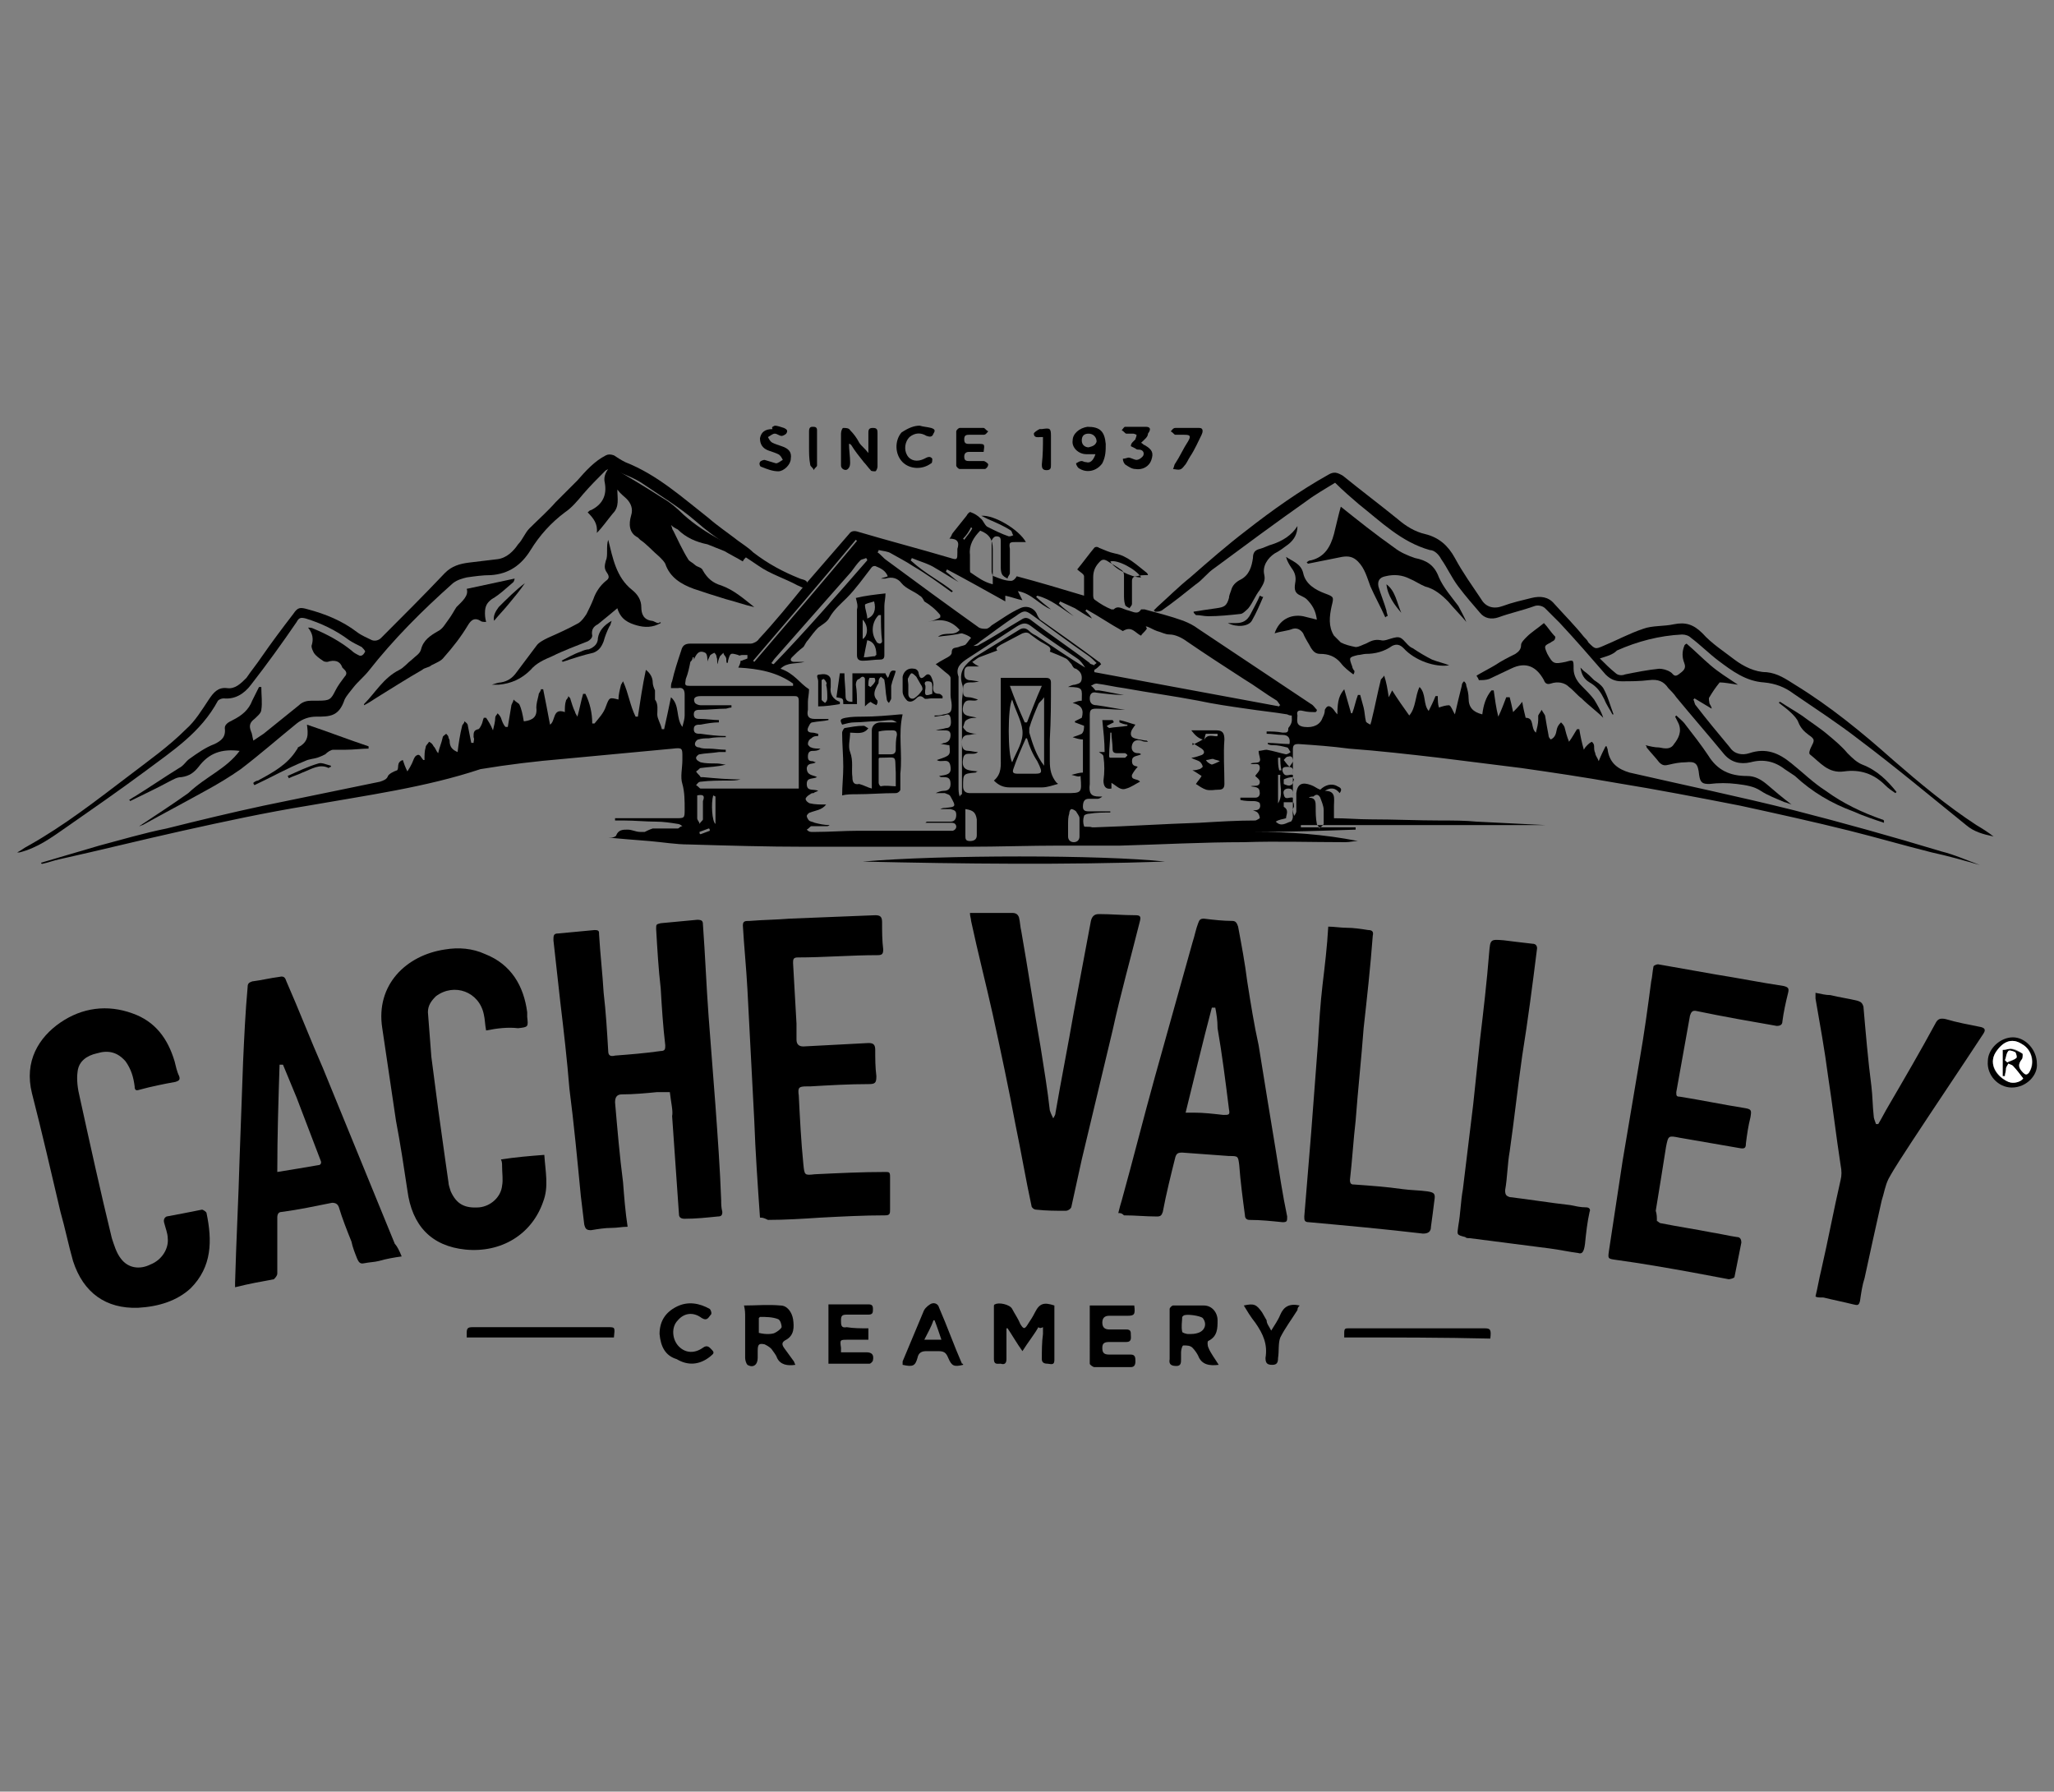 <?xml version="1.0" encoding="utf-8"?>
<!-- Generator: Adobe Illustrator 27.3.1, SVG Export Plug-In . SVG Version: 6.00 Build 0)  -->
<svg version="1.1" id="Capa_1" xmlns="http://www.w3.org/2000/svg" xmlns:xlink="http://www.w3.org/1999/xlink" x="0px" y="0px"
	 viewBox="0 0 180 157" style="enable-background:new 0 0 180 157;" xml:space="preserve">
<rect x="0" y="0" width="180" height="157" fill="#808080" stroke="none"/>
<style type="text/css">
	.st0{fill:#FFFFFF;}
</style>
<g>
	<path d="M3.6,75.6c1.7-0.5,3.4-1,5.1-1.5c1.9-0.5,3.9-1.1,5.9-1.5c2.8-0.7,5.7-1.4,8.5-2c3.4-0.7,6.8-1.4,10.2-2.1
		c0.3-0.1,0.6-0.2,0.7-0.5c0.1-0.2,0.5-0.4,0.8-0.5c0.2-0.2-0.1-0.7,0.5-0.9c0.1,0.3,0.2,0.6,0.4,1c0.2-0.3,0.3-0.5,0.4-0.7
		c0.1-0.2,0.2-0.6,0.4-0.7c0.3-0.2,0.4,0.2,0.6,0.4c0,0,0,0,0.1,0c0-0.4,0-0.8,0.1-1.1c0-0.2,0.2-0.3,0.3-0.5
		c0.2,0.1,0.3,0.2,0.4,0.4c0.2,0.2,0.2,0.4,0.4,0.6c0.1-0.5,0.3-0.9,0.4-1.4c0-0.1,0.2-0.2,0.3-0.3c0.1,0.1,0.2,0.2,0.2,0.3
		c0,0.1,0.1,0.2,0.1,0.3c0,0.5,0.2,0.8,0.7,1c0.1-0.8,0.2-1.5,0.4-2.3c0-0.1,0.2-0.2,0.2-0.4c0.1,0.1,0.3,0.2,0.3,0.4
		c0.1,0.5,0.2,1,0.3,1.5c0.1,0,0.2,0,0.2,0c0-0.2,0.1-0.3,0-0.5c0-0.4,0-0.6,0.4-0.7c0.1,0,0.2-0.2,0.3-0.4c0.1-0.2,0.1-0.4,0.2-0.6
		c0,0,0.1,0,0.2,0c0.2,0.3,0.4,0.6,0.6,1.1c0.1-0.4,0.2-0.8,0.2-1.1c0-0.2,0.2-0.3,0.2-0.4c0.1,0.1,0.2,0.2,0.3,0.4
		c0.1,0.3,0.2,0.6,0.4,0.8c0,0,0.1,0,0.2,0c0.1-0.6,0.2-1.2,0.3-1.8c0-0.2,0.2-0.4,0.2-0.6c0.2,0.2,0.4,0.3,0.5,0.4
		c0.2,0.4,0.3,0.9,0.4,1.5c0,0,0.1,0,0.1,0c0.7-0.1,1.1-0.4,1-1.2c0-0.3,0.1-0.7,0.2-1.1c0-0.2,0.2-0.3,0.2-0.5c0.1,0,0.1,0,0.2,0
		c0.2,1,0.4,2,0.6,3.1c0.5-0.3,0.2-1.5,1.3-1.1c0-0.4,0-0.7,0.1-1c0-0.1,0.2-0.2,0.2-0.4c0.1,0.1,0.2,0.2,0.2,0.3
		c0.1,0.3,0.2,0.7,0.4,1.1c0,0.1,0.1,0.2,0.2,0.4c0.2-0.7,0.3-1.3,0.5-2c0.1,0,0.2,0,0.2,0c0.4,0.8,0.6,1.7,0.6,2.6
		c0.1,0,0.1,0,0.2,0c0.4-0.5,0.8-0.9,1-1.5c0.3-0.8,0.3-0.8,1.1-0.6c0-0.4,0.1-0.8,0.2-1.2c0-0.1,0.1-0.2,0.2-0.4
		c0.5,1.1,0.6,2.1,1.1,3.1c0.1,0,0.1,0,0.2,0c0.2-1.3,0.4-2.7,0.7-4.1c0.4,0.3,0.6,0.7,0.6,1.1c0,0.2,0.1,0.5,0.2,0.7
		c0,0.2,0,0.3,0,0.5c0,0.1,0,0.2,0,0.3c0.3,0.4,0.2,0.9,0.2,1.3c0,0.4,0.3,0.8,0.4,1.3c0.1,0,0.1,0,0.2,0c0.2-0.9,0.4-1.8,0.6-2.8
		c0.8,0.7,0.4,1.8,1,2.6c0.1-0.4,0.2-0.7,0.2-1c0-0.6,0-1.2,0-1.8c0-0.4-0.1-0.7-0.6-0.6c-0.2,0-0.4,0-0.6,0c0-0.2,0-0.4,0.1-0.6
		c0.2-0.9,0.5-1.8,0.8-2.7c0.1-0.4,0.3-0.6,0.8-0.6c1.8,0,3.6,0,5.3,0c0.2,0,0.6-0.2,0.7-0.4c1.4-1.5,2.7-3.1,4-4.7
		c1.3-1.5,2.6-3,3.9-4.5c0.2-0.3,0.5-0.3,0.8-0.2c2.7,0.8,5.4,1.5,8.1,2.3c0.6,0.2,0.6,0.1,0.6-0.5c0-0.1,0-0.2,0-0.3
		c0.2-0.6,0-0.9-0.7-0.9c0.2-0.2,0.2-0.4,0.3-0.5c0.4-0.5,0.8-1,1.2-1.5c0.1-0.2,0.3-0.4,0.4-0.3c0.3,0.1,0.6,0.3,0.8,0.5
		c0.3,0.2,0.4,0.7,0.7,0.8c0.6,0.3,1.2,0.6,1.8,0.8c0.1,0,0.2,0,0.4-0.1c-0.1-0.1-0.1-0.3-0.2-0.4c-0.6-0.4-1.3-0.7-2-1
		c-0.2-0.1-0.4-0.2-0.6-0.3c1.1-0.1,3.3,1.2,3.9,2.3c-0.3,0-0.6,0-0.8,0c-0.6,0-0.7,0-0.6,0.6c0,0.7,0,1.4,0,2.1
		c0,0.2-0.2,0.3-0.2,0.5c-0.2-0.1-0.4-0.2-0.5-0.4c-0.1-0.2-0.1-0.5-0.1-0.7c0-0.7,0-1.5,0-2.2c0-0.3-0.1-0.4-0.4-0.4
		c-0.2,0-0.4,0.3-0.4,0.4c0,0.9,0,1.8,0,2.7c0,0.1,0.1,0.4,0.2,0.4c0.5,0.2,1,0.4,1.5,0.4c0.2,0,0.4-0.2,0.5-0.4
		c1.9,0.5,3.9,1.1,5.9,1.7c0-0.6,0-1.2,0-1.7c0-0.2-0.4-0.4-0.6-0.6c0.5-0.6,1-1.3,1.5-1.9c0.1-0.1,0.3-0.1,0.4,0
		c0.5,0.2,0.9,0.4,1.4,0.5c1.1,0.2,1.9,1,2.8,1.7c0,0,0.1,0.1,0.1,0.2c-0.4,0-0.7,0-1,0.1c-0.3,0-0.4,0.2-0.4,0.4c0,0.7,0,1.3,0,2
		c0,0.2-0.2,0.3-0.2,0.4c-0.2-0.1-0.4-0.2-0.4-0.3c-0.1-0.3-0.1-0.6-0.1-0.9c0-0.6,0-1.1,0-1.7c0-0.2-0.1-0.4-0.3-0.5
		c-0.4-0.3-0.8-0.5-1.1-0.7c-0.3-0.2-0.5-0.2-0.7,0c-0.4,0.4-0.6,0.8-0.6,1.4c0,0.5,0,1,0,1.5c0,0.2,0,0.4,0.2,0.5
		c0.4,0.3,0.9,0.6,1.4,0.8c0,0,0.2,0,0.2,0c0.4-0.4,0.8,0,1.3,0.1c0.4,0.1,0.8,0.4,1.1-0.1c0,0,0.2,0,0.3,0c1.1,0.3,2.3,0.6,3.4,1
		c0.5,0.2,0.9,0.4,1.3,0.7c3.3,2.2,6.6,4.4,9.9,6.6c0.2,0.1,0.3,0.3,0.5,0.5c0,0.1,0,0.1-0.1,0.2c-0.4,0-0.7,0-1.1-0.1
		c-0.4-0.1-0.6,0-0.5,0.4v0c0,0.4-0.2,0.9,0.6,1c0.8,0.1,1.4-0.2,1.6-0.8c0.1-0.2,0.2-0.4,0.2-0.7c0.2-0.4,0.4-0.4,0.7-0.1
		c0.1,0.1,0.2,0.3,0.4,0.5c0-1.3,0.2-1.7,0.6-2.2c0.2,0.7,0.4,1.4,0.6,2.1c0,0,0.1,0,0.1,0c0.2-0.5,0.3-1.1,0.5-1.6
		c0.1,0,0.1,0,0.2,0c0.1,0.4,0.2,0.7,0.3,1.1c0.1,0.4,0.1,0.8,0.2,1.2c0,0.1,0.2,0.2,0.4,0.3c0-0.1,0.1-0.3,0.1-0.4
		c0.3-1.2,0.5-2.3,0.8-3.5c0-0.1,0.2-0.2,0.3-0.4c0.2,0.6,0.3,1.2,0.4,1.9c0.1-0.2,0.2-0.4,0.3-0.6c0.5,0.8,1,1.5,1.5,2.2
		c0.6-0.7,0.5-1.7,0.9-2.5c0.6,0.6,0.3,1.5,0.8,2.1c0.2-0.4,0.4-0.8,0.6-1.3c0,0,0.1,0,0.2,0c0,0.3,0,0.7,0.1,1
		c0.3-0.1,0.6-0.2,0.9-0.2c0.2,0.1,0.3,0.5,0.5,0.8c0.2-0.9,0.4-1.7,0.6-2.5c0-0.2,0.1-0.3,0.2-0.4c0.1,0.1,0.2,0.2,0.2,0.4
		c0.1,0.3,0.2,0.7,0.2,1.1c0,0.8,0.4,1.2,1.2,1.4c0.1-0.8,0.3-1.5,0.8-2.1c0.1,0,0.1,0,0.2,0c0.1,0.7,0.2,1.5,0.4,2.3
		c0.3-0.6,0.5-1.2,0.7-1.7c0.1,0,0.2,0,0.3,0c0.1,0.4,0.2,0.8,0.3,1.3c0.2-0.2,0.5-0.5,0.8-0.9c0.1,0.6,0.2,1,0.3,1.4
		c0.8,0,0.4,0.9,0.9,1.3c0.1-0.4,0.2-0.8,0.2-1.1c0-0.1,0-0.3,0-0.4c0.1-0.2,0.2-0.3,0.3-0.5c0.1,0.2,0.2,0.3,0.3,0.5
		c0.1,0.6,0.2,1.2,0.3,1.7c0,0.2,0.1,0.3,0.2,0.4c0.2-0.1,0.3-0.2,0.4-0.4c0.1-0.2,0.1-0.5,0.2-0.7c0.1-0.2,0.2-0.3,0.3-0.4
		c0.1,0.1,0.2,0.2,0.3,0.4c0.1,0.4,0.2,0.8,0.4,1.3c0.3-0.4,0.5-0.8,0.7-1.1c0.1,0,0.1,0,0.2,0c0.1,0.6,0.2,1.1,0.4,1.8
		c0.1-0.2,0.2-0.3,0.3-0.4c0.1-0.1,0.2-0.2,0.4-0.3c0.1,0.1,0.2,0.2,0.2,0.4c0,0.2,0,0.4,0.1,0.6c0,0.2,0.2,0.4,0.3,0.7
		c0.2-0.5,0.4-0.9,0.6-1.3c0,0,0.1,0,0.1,0c0,0.1,0.1,0.2,0.1,0.4c0.2,1.1,0.9,1.6,1.9,1.9c4.8,1.1,9.6,2.1,14.4,3.3
		c4.3,1.1,8.6,2.3,12.9,3.6c1.2,0.3,2.3,0.8,3.4,1.2c-1.4-0.4-2.8-0.8-4.2-1.1c-2.4-0.6-4.8-1.3-7.2-1.9c-3.2-0.8-6.4-1.5-9.6-2.2
		c-3.6-0.7-7.2-1.4-10.9-2c-2.8-0.5-5.5-0.9-8.3-1.3c-2.4-0.3-4.8-0.6-7.2-0.9c-2.6-0.3-5.2-0.6-7.9-0.8c-1.5-0.2-2.9-0.3-4.4-0.4
		c-0.4,0-0.5,0.1-0.5,0.5c0,1.5,0,3.1,0,4.7c0,0.2,0,0.5,0,0.7c0,0.1,0.1,0.3,0.1,0.4c0.1-0.1,0.2-0.3,0.2-0.4c0-0.4,0-0.8,0-1.2
		c0-0.2,0-0.3,0-0.4c0.1-0.8,0.5-1,1.3-0.7c0.3,0.1,0.5,0.3,0.8,0.4c0.4-0.4,1-0.6,1.5-0.3c0.2,0.1,0.5,0.2,0.2,0.6
		c-0.4-0.5-0.8-0.5-1.3-0.2c1,0,0.8,0.7,0.8,1.3c0,0.3,0,0.6,0,1.1c1.1,0,2.1,0.1,3.2,0.1c2.1,0,4.1,0.1,6.2,0.1c1,0,2.1,0,3.1,0.1
		c2,0.1,4,0.2,6,0.3c-7.1,0-14.2,0-21.4,0c0,0.1,0,0.1,0,0.2c0.8,0,1.6,0,2.4,0c0.8,0,1.6,0,2.4,0c0,0.1,0,0.1,0,0.2
		c-2.9,0.1-5.8,0.2-8.8,0.2c3,0,6,0.2,9,0.8c-0.4,0-0.7,0.1-1.1,0.1c-3,0-5.9-0.1-8.9,0c-3.6,0-7.2,0.2-10.8,0.3c-1.7,0-3.5,0-5.3,0
		c-2.7,0-5.4,0.1-8.1,0.1c-2.3,0-4.7,0-7.1,0c-2.3,0-4.7,0-7.1,0c-3.4,0-6.8-0.1-10.2-0.2c-1.2,0-2.3-0.2-3.5-0.3
		c-1.3-0.1-2.5-0.2-3.6-0.3c0,0,0.2,0,0.3,0c0.1,0,0.4-0.1,0.4-0.2c0.2-0.5,0.6-0.5,1-0.5c0.4,0,0.7,0.2,1.1,0.2c0.1,0,0.3,0,0.4,0
		c0.2-0.1,0.4-0.2,0.7-0.3c0.7,0,1.5,0,2.2,0c0.1,0,0.2-0.2,0.4-0.2c-0.1-0.1-0.3-0.2-0.4-0.2c-0.6-0.1-1.3-0.2-1.9-0.2
		c-0.9,0-1.9-0.1-2.8-0.1c-0.3,0-0.5,0-0.8,0c0,0,0-0.1,0-0.2c0.2,0,0.4,0,0.6,0c1.5,0,3.1,0,4.7,0c0.8,0,0.8,0,0.8-0.8
		c0-0.7,0-1.5-0.2-2.2c-0.2-0.6,0-1.4,0-2.1c0-0.1,0-0.2,0-0.3c0-0.7,0-0.8-0.8-0.7c-3.2,0.3-6.4,0.6-9.6,0.9
		c-2.4,0.2-4.9,0.5-7.3,0.9C37.3,69,32.1,69.7,27,70.6c-3.7,0.6-7.4,1.4-11,2.2c-3.6,0.8-7.2,1.7-10.8,2.5c-0.5,0.1-1,0.3-1.5,0.4
		C3.6,75.7,3.6,75.6,3.6,75.6z M70.9,60.4c0,0.4-0.1,0.8-0.1,1.1c0,0.2,0,0.5,0,0.7c-0.1,0.5,0,0.8,0.6,0.8c0.4,0,0.8,0,1.2,0
		c0,0,0,0.1,0,0.1c-0.4,0.1-0.9,0.1-1.4,0.2c-0.2,0-0.3,0.3-0.4,0.5c-0.1,0.3,0.1,0.4,0.4,0.4c0.2,0,0.4,0.1,0.5,0.1
		c0,0,0,0.1,0,0.2c-0.2,0-0.4,0-0.6,0.2c-0.2,0.1-0.3,0.3-0.3,0.5c0,0.1,0.2,0.3,0.3,0.3c0.2,0.1,0.5,0.1,0.8,0.1
		c-0.2,0.2-0.5,0.2-0.7,0.2c-0.3,0-0.4,0.2-0.4,0.5c0,0.3,0.1,0.4,0.4,0.4c0.1,0,0.2,0.1,0.3,0.1c-0.3,0.2-0.7,0-0.8,0.5
		c0,0.7,0.6,0.6,0.9,0.8c-0.4,0.2-0.9,0-0.9,0.6c0,0.7,0.6,0.4,1,0.6c-0.2,0.1-0.3,0.1-0.4,0.2c-0.1,0-0.2,0-0.3,0.1
		c-0.2,0.1-0.4,0.3-0.4,0.4c0,0.2,0.3,0.4,0.4,0.4c0.4,0.1,0.9,0.1,1.4,0.1C72,71,71.5,71,71,71.2c-0.1,0-0.3,0.2-0.3,0.3
		c0,0.1,0.1,0.3,0.2,0.4c0.1,0.1,0.3,0.1,0.5,0.2c0.4,0.1,0.8,0.2,1.3,0.2c-0.1,0.1-0.2,0.1-0.3,0.1c-0.4,0-0.9,0-1.3,0
		c-0.1,0-0.2,0.2-0.4,0.3c0.1,0.1,0.2,0.2,0.4,0.2c0.1,0,0.3,0,0.4,0c1.2,0,2.5-0.1,3.7-0.1c2.5,0,5.1,0,7.7,0c0.2,0,0.4,0,0.6,0
		c0.3-0.1,0.4-0.4,0.2-0.6c-0.1-0.1-0.3-0.1-0.4-0.1c-0.7,0-1.5,0-2.2,0c0.1-0.1,0.1-0.1,0.2-0.1c0.7,0,1.3,0,2,0
		c0.4,0,0.5-0.3,0.5-0.6c0-0.4-0.2-0.4-0.5-0.5c-0.3,0-0.6,0-0.9,0c0.2-0.1,0.3-0.1,0.4-0.1c1-0.1,1-0.1,0.5-1
		c-0.1-0.2-0.3-0.2-0.5-0.3c-0.2,0-0.5,0-0.8,0c0.2-0.1,0.5-0.2,0.7-0.2c0.4,0,0.6-0.2,0.6-0.6c0-0.5-0.2-0.6-0.6-0.6
		c-0.1,0-0.1,0-0.2,0c0,0-0.1,0-0.2-0.1c0.6-0.1,1.1-0.1,1-0.8c-0.1-0.9-0.8-0.3-1.2-0.6c1.2-0.4,1.2-0.4,1.1-1.3
		c-0.2,0-0.5-0.1-0.8-0.1c0.2,0,0.2-0.1,0.4-0.1c0.4-0.1,0.5-0.4,0.5-0.7c0-0.4-0.3-0.4-0.6-0.4c-0.2,0-0.5,0-0.7,0
		c0.3-0.1,0.6-0.1,0.9-0.2c0.4,0,0.5-0.3,0.4-0.9c-0.1-0.4-0.3-0.3-0.6-0.2c-0.3,0-0.6,0.1-0.8,0.1c0,0,0-0.1,0-0.1
		c0.2,0,0.5,0,0.8-0.1c0.6-0.1,0.7-0.2,0.7-0.8c0-0.3-0.1-0.6-0.1-0.9c0-0.5,0-1,0-1.5c0-0.1-0.1-0.2-0.2-0.3
		c-0.4-0.3-0.7-0.6-1.1-0.9c0.2-0.1,0.3-0.2,0.5-0.3c0.3-0.2,0.9-0.4,0.9-0.7c0-0.5,0.3-0.4,0.6-0.5c0.2-0.1,0.4-0.1,0.6-0.2
		c0.2-0.2,0.3-0.4,0.5-0.6c-0.2-0.2-0.5-0.3-0.8-0.4c-0.2,0-0.4,0.1-0.6,0.1c-0.5,0.1-0.9,0.1-1.5,0.2c0.6-0.5,1.4,0,1.9-0.6
		c-0.8-0.9-1.7-1-2.8-0.7c0.4-0.1,0.8-0.2,1.1-0.4c0-0.1,0-0.2,0-0.2C82,53.4,81.5,53,81,52.7c-0.1-0.2-0.2-0.4-0.4-0.5
		c-0.5-0.4-1.2-0.6-1.6-1.1c-0.3-0.4-0.8-0.6-1.4-0.4c-0.1,0-0.2,0-0.4,0v0c0.2-0.1,0.4-0.1,0.6-0.2c-0.2-0.5-0.6-0.7-1.1-0.9
		c-0.1,0-0.2,0-0.3,0.1c-0.7,0.9-1.4,1.9-2.2,2.7c-0.5,0.5-1.1,1-1.5,1.7c-0.2,0.4-0.6,0.6-1,0.9c-0.3,0.3-0.6,0.7-0.9,1.1
		c-0.2,0.2-0.3,0.5-0.4,0.6c-0.4,0.3-0.7,0.6-1,0.9c-0.2,0.2-0.1,0.4,0.2,0.4c0.2,0,0.3,0,0.4,0s0.3,0,0.5,0c-0.7,0.2-1.5,0-2.1,0.6
		C69.6,59,70.1,59.9,70.9,60.4z M113.2,62.7c-0.1,0-0.2,0-0.4-0.1c-1.2-0.2-2.3-0.3-3.6-0.5c-1.4-0.2-2.8-0.4-4.2-0.7
		c-2.1-0.4-4.3-0.7-6.5-1.1c-0.8-0.1-1.6-0.3-2.4-0.4c-0.2,0-0.3,0.1-0.5,0.2c0.2,0.1,0.3,0.3,0.4,0.4c0.1,0,0.2,0,0.3,0
		c0.7,0.1,1.5,0.3,2.2,0.4c-0.8,0-1.6-0.1-2.4-0.2c-0.4-0.1-0.6,0.1-0.6,0.5c0,0.4,0.2,0.6,0.6,0.6c0.8,0.1,1.7,0.3,2.5,0.4
		c-0.8,0-1.7-0.1-2.5-0.1c-0.5,0-0.6,0.1-0.6,0.6c0,0.2,0,0.4,0,0.6c0,0.6,0,1.3,0,1.9c0,0,0,0.1,0,0.2c0,0.3,0,0.6,0,0.8
		c0,0.2,0,0.4,0,0.6c0,0.6,0,1.3,0,1.9c-0.1,0.8,0.1,1.1,0.8,1.1c0.1,0,0.2,0,0.3,0c-0.1,0.1-0.3,0.2-0.4,0.2c-0.2,0-0.5,0-0.8,0
		c-0.4,0-0.5,0.3-0.5,0.7c0,0.4,0.3,0.4,0.6,0.4c0.4,0,0.7,0,1.1,0c0.2,0,0.4,0,0.7,0c0,0,0,0.1,0,0.1c-0.6,0-1.2,0-1.8,0.1
		c-0.2,0-0.5,0.1-0.5,0.2c-0.1,0.3-0.1,0.6,0,0.9c0,0.1,0.5,0,0.7,0.1c0.1,0,0.2,0,0.2,0c3.1-0.1,6.1-0.3,9.2-0.4
		c1.7-0.1,3.3-0.2,4.9-0.2c0.1,0,0.4-0.2,0.4-0.2c0-0.2-0.1-0.4-0.2-0.5c-0.1-0.1-0.2-0.1-0.4-0.2c0.2,0,0.2,0,0.2,0
		c0.4,0,0.5-0.3,0.4-0.6c0-0.1-0.3-0.2-0.5-0.2c-0.4,0-0.8,0-1.2-0.1c0,0,0-0.1,0-0.2c0.4,0,0.8,0,1.3,0c0.3,0,0.4-0.2,0.4-0.4
		c0-0.6-0.4-0.5-0.8-0.6c0.3-0.1,0.8,0.1,0.8-0.4c0-0.2-0.3-0.4-0.4-0.5c0.1-0.2,0.4-0.4,0.4-0.7c0-0.6-0.6-0.2-0.8-0.4
		c0.3-0.1,0.7,0,0.8-0.2s-0.1-0.5-0.1-0.9c0.2,0,0.5-0.1,0.7-0.1c0.6,0.1,1.2,0.3,1.7,0.4c0.1,0,0.3-0.1,0.4-0.2
		c-0.1-0.1-0.2-0.4-0.3-0.4c-0.4-0.1-0.8-0.2-1.2-0.2c-0.2,0-0.3,0-0.5-0.1c0,0,0-0.1,0-0.1c0.6,0,1.3,0.1,1.9,0.1
		c0.1-0.5-0.1-0.8-0.6-0.8c-0.5,0-0.9-0.1-1.4-0.1c0,0,0-0.1,0-0.2c0.5,0,0.9,0,1.4,0.1c0.4,0,0.5,0,0.5-0.4
		C113.3,63.3,113.2,63.1,113.2,62.7z M83.5,51.8c0,0-0.1,0.1-0.1,0.1c-1.1-0.8-2.2-1.6-3.4-2.3c-0.6-0.4-1.2-0.7-1.9-1.1
		c-0.3-0.2-0.7-0.2-1.1-0.3c0,0,0,0.1-0.1,0.2c0.3,0.2,0.5,0.5,0.8,0.7c2.7,2,5.3,3.9,8.1,5.9c0.2,0.1,0.4,0.1,0.6,0.1
		c0.2,0,0.4-0.2,0.5-0.3c0.8-0.5,1.6-1.1,2.5-1.5c0.6-0.3,1.3,0,1.5,0.6c0.1,0.2,0.2,0.4,0.4,0.5c1.7,1.2,3.4,2.4,5,3.6
		c0.1,0,0.1,0.1,0.2,0.2c-0.2,0.2-0.4,0.4-0.6,0.5c0,0,0,0.1,0,0.2c5.4,1,10.8,2,16.2,3c0,0,0-0.1,0.1-0.1c-0.1-0.1-0.2-0.3-0.3-0.4
		c-1-0.6-1.9-1.3-2.9-1.9c-1.7-1.1-3.4-2.2-5-3.3c-0.4-0.3-1-0.6-1.5-0.6c-0.4,0-0.7-0.2-1.1-0.3c-0.3-0.1-0.6-0.3-0.9-0.4
		c0,0-0.1,0-0.1,0c0.1,0.1,0.1,0.2,0.1,0.2c-0.2,0.3-0.4,0.4-0.5,0.6c-0.5-0.2-0.8-0.9-1.6-0.4c-1.1-0.6-2.1-1.3-3.2-1.9
		c0,0,0,0.1-0.1,0.1c0.2,0.2,0.4,0.4,0.6,0.7c-0.6-0.3-1-0.6-1.5-0.9c-0.4-0.2-0.9-0.4-1.3-0.6c0,0.1-0.1,0.1-0.1,0.2
		c0.4,0.4,0.8,0.7,1.3,1.1c-1.1-0.7-2-1.5-3.2-1.8c0,0-0.1,0.1-0.1,0.1c0.4,0.4,0.8,0.7,1.3,1.1c-1-0.4-1.7-1.4-2.9-1.6
		c0.2,0.4,0.3,0.6,0.4,0.8c-0.5-0.1-1-0.3-1.5-0.4c0,0.2,0,0.3,0,0.5c-1.8-1-3.4-1.9-5.1-2.8c0,0-0.1,0.1-0.1,0.2
		c0.4,0.3,0.7,0.6,1.1,0.9c-0.7-0.4-1.3-0.8-2-1.2c-0.6-0.4-1.4-0.6-2.1-0.9c0,0,0,0.1-0.1,0.2C81.1,50.3,82.4,50.9,83.5,51.8z
		 M93.9,67.9c0.4-0.1,0.7-0.2,1-0.2c0-1,0-2,0-2.9c-0.3,0-0.6-0.1-0.9-0.2c0.3-0.1,0.6-0.2,0.8-0.3c0.2-0.2,0.2-0.5,0.2-0.7
		c-0.3-0.1-0.5-0.2-0.8-0.3c0,0,0-0.1,0-0.1c0.2-0.1,0.4-0.2,0.6-0.3c0.2-0.7,0-1.1-0.8-1.3c0.3-0.1,0.5-0.2,0.8-0.2
		c0-1,0.2-1.2-1.2-1.2c0.2-0.1,0.4-0.2,0.6-0.2c0.3-0.1,0.6-0.1,0.6-0.6c0-0.4-0.2-0.6-0.5-0.8c-0.2,0-0.3-0.2-0.4-0.4
		c-0.2-0.2-0.3-0.4-0.5-0.5c-0.4-0.2-0.9-0.4-1.4-0.6c0.2-0.4-0.2-0.5-0.5-0.7c-0.4-0.2-0.8-0.5-1.2-0.8c-0.2-0.2-0.4-0.2-0.7-0.1
		c-0.6,0.3-1.3,0.7-1.9,1c-0.3,0.2-0.5,0.3-0.3,0.5c-0.5,0.2-1.1,0.4-1.6,0.6c-0.2,0.1-0.4,0.3-0.6,0.4c0.2,0.2,0.4,0.3,0.6,0.4
		c-0.3,0-0.6,0-0.9,0c-0.4,0-0.4,0.4-0.4,0.6s0,0.5,0.4,0.6c0.3,0,0.6,0.1,0.9,0.1c-0.3,0.1-0.5,0.1-0.8,0.1c-0.3,0-0.6,0.1-0.6,0.5
		c0,0.4-0.1,0.8,0.5,0.8c0.2,0,0.5,0.1,0.8,0.2c-0.4,0.3-1.1-0.3-1.3,0.6c-0.2,1,0.7,0.8,1.2,1c-0.3,0-0.6,0-0.9,0.2
		c-0.2,0.1-0.2,0.4-0.3,0.6c0,0.1,0.2,0.3,0.3,0.4c0.2,0.1,0.5,0.2,0.9,0.2c-0.3,0-0.5,0.1-0.7,0.1c-0.4,0-0.6,0.2-0.6,0.6
		s0,0.8,0.6,0.8c0.2,0,0.5,0.1,0.8,0.1c-0.4,0.4-1.2-0.2-1.3,0.6c-0.2,1.1,0.6,1,1.3,1.1c-0.1,0-0.2,0.1-0.2,0.1
		c-1.1,0.1-1.1,0.1-1.1,1.2c0,0.4,0.2,0.6,0.6,0.6c2.8,0,5.6,0,8.4,0c1.4,0,1.4,0,1.3-1.4c0,0,0-0.1,0-0.1
		C94.5,68.1,94.3,68,93.9,67.9z M70,69.1c0-0.1,0-0.1,0-0.2c0-2.5,0-5,0-7.5c0-0.4-0.2-0.4-0.4-0.4c-1.4,0-2.7,0-4.1,0
		c-1.4,0-2.8,0-4.1,0c-0.5,0-0.7,0.2-0.5,0.6c0.1,0.1,0.3,0.2,0.5,0.2c0.9,0,1.8,0,2.7,0c0,0,0,0.1,0,0.2c-0.2,0-0.4,0.1-0.5,0.1
		c-0.7,0-1.5,0.1-2.2,0.1c-0.3,0-0.6,0-0.6,0.4c0,0.4,0.3,0.4,0.6,0.4c0.5,0,1.1,0.1,1.6,0.1c0,0,0,0.1,0,0.2
		c-0.5,0-1.1,0.1-1.6,0.2c-0.3,0-0.6,0-0.6,0.4c0,0.4,0.3,0.4,0.6,0.4c0.7,0.1,1.5,0.2,2.2,0.2c0,0,0,0.1,0,0.1c-0.5,0-1,0-1.5,0.1
		c-0.3,0-0.6,0-0.9,0.1c-0.1,0-0.3,0.2-0.3,0.4s0.2,0.3,0.4,0.3c0.2,0.1,0.5,0.1,0.8,0.1c0.5,0,1,0.1,1.5,0.1c0,0,0,0.1,0,0.2
		c-0.2,0-0.4,0-0.6,0c-0.6,0.1-1.2,0.1-1.7,0.2c-0.1,0-0.3,0.2-0.3,0.3c0,0.2,0.2,0.3,0.4,0.4c0.4,0.1,0.9,0.1,1.4,0.1
		c0.3,0,0.6,0.1,0.8,0.1c-0.7,0.2-1.5,0.2-2.2,0.3c-0.1,0-0.2,0.2-0.4,0.3c0.1,0.2,0.3,0.3,0.4,0.5c0,0,0.1,0,0.2,0
		c1.1,0.1,2.2,0.2,3.3,0.2c-0.4,0.1-0.7,0.1-1.1,0.1c-0.8,0-1.6,0-2.4,0.1c-0.2,0-0.3,0.2-0.4,0.3c0.2,0.1,0.3,0.3,0.4,0.3
		c1.6,0,3.1,0,4.7,0C67.3,69.1,68.7,69.1,70,69.1z M60.8,57.6c0,0-0.1,0-0.1,0c0,0.2-0.1,0.3-0.2,0.4c-0.1,0.5-0.2,1-0.4,1.5
		c-0.1,0.6-0.1,0.6,0.5,0.6c2.8,0,5.5,0,8.3,0c0.2,0,0.4,0,0.6,0c0-0.1,0-0.1,0-0.2c-1.4-1-3-1.3-4.8-1.4c0.1-0.2,0.2-0.4,0.2-0.6
		c0,0,0.1,0,0.1,0c0.2-0.1,0.3-0.1,0.5-0.2c0,0,0-0.3,0-0.3c-0.2,0-0.3,0-0.5,0c-0.1,0-0.2,0.1-0.3,0c-0.7-0.2-0.7-0.2-0.9,0.5
		c0,0.1,0,0.2-0.1,0.2c-0.1-0.2,0-0.4-0.1-0.5c0-0.1-0.2-0.2-0.2-0.4c-0.1,0.1-0.2,0.2-0.3,0.3c-0.1,0.2-0.2,0.5-0.2,0.7
		c-0.1-0.2,0-0.4-0.1-0.6c0-0.2-0.1-0.3-0.2-0.4c-0.2,0.1-0.4,0.2-0.4,0.3c-0.1,0.2-0.2,0.4-0.2,0.5c0-0.2,0-0.7-0.2-0.8
		c-0.6-0.3-0.8,0.2-1,0.6C60.8,58,60.8,57.8,60.8,57.6z M87,51.2c0-1.1,0-2.1,0-3.1c0-0.8-0.3-1.3-1.1-1.6c-0.6,0.6-1,1.3-0.9,2.1
		c0,0.4,0,0.8,0,1.2c0,0.2,0,0.4,0.1,0.4C85.7,50.6,86.2,51,87,51.2z M95.1,58.5C95.1,58.5,95.1,58.5,95.1,58.5
		c-0.2-0.3-0.4-0.6-0.7-0.8c-1.3-0.9-2.7-1.8-4-2.8c-0.5-0.4-0.8-0.3-1.3,0c-1.4,0.9-2.9,1.9-4.3,2.8c-0.6,0.4-1.1,0.8-0.8,1.6
		c0,0.1,0,0.2,0,0.4c0,3.1,0,6.2,0,9.3c0,0.2,0,0.5,0.1,0.8c0.1-0.2,0.2-0.2,0.2-0.2c0-1.3,0-2.7,0-4c0-0.5,0-1.1,0-1.6
		c0-0.8,0-1.7,0-2.5c0-0.5,0.2-1.1,0-1.6c-0.3-1.1,0.3-1.7,1.1-2.3c1.3-0.8,2.6-1.6,3.9-2.4c0.3-0.2,0.6-0.2,0.9,0.1
		c0.2,0.2,0.4,0.3,0.6,0.4C92.2,56.6,93.6,57.6,95.1,58.5z M95.9,58.3c0-0.1,0.1-0.1,0.2-0.2c-0.2-0.2-0.5-0.5-0.8-0.7
		c-1.6-1.1-3.2-2.3-4.7-3.4c-0.7-0.5-0.8-0.6-1.6,0c-1.1,0.7-2.1,1.5-3.1,2.2c-0.2,0.2-0.4,0.3-0.6,0.4c0.2,0,0.4,0,0.5-0.1
		c1.3-0.7,2.5-1.5,3.7-2.2c0.3-0.2,0.5-0.2,0.8,0c1.7,1.3,3.5,2.5,5.2,3.8C95.5,58.2,95.7,58.2,95.9,58.3z M76,49.1
		c0,0,0-0.1-0.1-0.2c-0.2,0.1-0.4,0.1-0.5,0.2c-0.3,0.3-0.5,0.6-0.8,1c-2.2,2.5-4.5,5.1-6.7,7.6c-0.1,0.1-0.2,0.3-0.3,0.4
		c0,0,0.1,0.1,0.2,0.1C70.6,55.3,73.3,52.2,76,49.1z M93.6,72.3c0,0.3,0,0.7,0,1s0.2,0.5,0.5,0.5s0.5-0.2,0.5-0.5c0-0.5,0-1.1,0-1.6
		c0-0.2-0.2-0.4-0.3-0.6c-0.1-0.1-0.3-0.2-0.4-0.2c-0.1,0-0.2,0.2-0.2,0.4C93.6,71.6,93.6,71.9,93.6,72.3z M66,57.9
		c0,0,0.1,0.1,0.1,0.1c3-3.5,6-7,9-10.6c0,0-0.1-0.1-0.1-0.1C72,50.9,69,54.4,66,57.9z M84.6,70.9c0,0.8,0,1.6,0,2.3
		c0,0.3,0,0.5,0.4,0.5c0.3,0,0.6-0.1,0.6-0.5c0-0.5,0-0.9,0-1.4C85.5,71.2,85.3,71,84.6,70.9z M114.7,69.9c0.6,0,0.6,0.4,0.6,0.8
		c0,0.5,0,1,0.1,1.5c0,0.1,0.2,0.2,0.2,0.4c0.1-0.1,0.3-0.2,0.4-0.4c0-0.4,0-0.8,0-1.2c0-0.4-0.2-0.8-0.3-1.1
		c-0.1-0.2-0.3-0.4-0.6-0.1C115,69.8,114.8,69.8,114.7,69.9z M100,50.6c-0.4-0.7-2.1-1.6-2.7-1.4C97.6,49.8,99.1,50.6,100,50.6z
		 M61.1,69.7c0,0.7,0,1.4,0,2c0,0.2,0.2,0.3,0.2,0.5c0.1-0.2,0.3-0.3,0.3-0.4c0-0.5,0-1.1,0-1.6C61.8,69.7,61.6,69.6,61.1,69.7z
		 M111.8,72c0.5,0.5,0.9,0.1,1.3,0c0.1,0,0.2-0.3,0.2-0.4c0-0.3-0.1-0.6,0.1-0.9c0-0.1,0-0.4-0.1-0.4c-0.2,0-0.5,0-0.8,0
		c0,0.2,0,0.4,0,0.4c0.5,0.3,0.2,0.7,0.2,1C112.4,71.8,112.1,71.8,111.8,72z M62.7,72.2c0-0.8,0-1.6,0-2.4c0,0-0.2-0.1-0.2-0.1
		C62.3,70.4,62.4,72,62.7,72.2z M112.2,67.9c0,0-0.1,0-0.2,0c0,0.8,0,1.7,0,2.5C112.5,69.6,112.1,68.8,112.2,67.9z M113.4,68.3
		c0,0-0.1-0.1-0.1-0.2c-0.3,0-0.6,0.1-0.8,0.2c0,0,0,0.4,0,0.4c0.2,0.1,0.5,0.2,0.6,0.1C113.3,68.8,113.3,68.5,113.4,68.3z
		 M113,67.2c0.2-0.3,0.3-0.4,0.3-0.5c0-0.3-0.1-0.5-0.4-0.4c-0.2,0-0.3,0.2-0.4,0.3C112.6,66.7,112.7,66.9,113,67.2z M113.3,69.9
		c0-0.4,0.1-0.8-0.4-0.8c-0.3,0-0.5,0.2-0.4,0.5C112.6,70.2,113,69.8,113.3,69.9z M113.3,67.9c0-0.4,0.1-0.7-0.4-0.7
		c-0.3,0-0.6,0-0.5,0.4C112.6,68.2,113,67.8,113.3,67.9z M112.2,66.4c-0.1,0-0.1,0-0.2,0c0,0.4,0,0.7,0.1,1.1c0.1,0,0.1,0,0.2,0
		C112.2,67.1,112.2,66.7,112.2,66.4z M62.2,72.8c0-0.1,0-0.2-0.1-0.2c-0.3,0.1-0.5,0.2-0.8,0.3c0,0.1,0,0.2,0.1,0.2
		C61.7,73,61.9,72.9,62.2,72.8z M84.4,47.2c0,0,0.1,0.1,0.1,0.1c0.2-0.3,0.5-0.6,0.7-1c0,0-0.1-0.1-0.1-0.1
		C84.9,46.6,84.7,46.9,84.4,47.2z"/>
	<path d="M58.7,95.7c-0.4,0-0.7,0-1.1,0c-1,0.1-2.1,0.2-3.1,0.2c-0.4,0-0.6,0.2-0.6,0.7c0.2,2.3,0.4,4.7,0.7,7
		c0.1,1.3,0.2,2.6,0.4,3.9c-0.5,0-0.9,0.1-1.4,0.1c-0.6,0-1.2,0.1-1.8,0.2c-0.4,0-0.5-0.1-0.6-0.5c-0.1-0.8-0.2-1.7-0.3-2.5
		c-0.3-3.1-0.6-6.3-1-9.4c-0.2-2.5-0.5-5.1-0.8-7.6c-0.2-1.8-0.4-3.6-0.6-5.4c0-0.4,0-0.6,0.4-0.6c1.1-0.1,2.1-0.2,3.2-0.3
		c0.4,0,0.4,0.1,0.4,0.4c0.1,1.7,0.3,3.4,0.4,5.1c0.2,1.7,0.3,3.4,0.4,5.1c0,0.4,0.2,0.5,0.6,0.4c1.3-0.1,2.6-0.2,4-0.4
		c0.4,0,0.4-0.2,0.4-0.5c-0.2-1.7-0.3-3.3-0.4-5c-0.2-1.7-0.3-3.5-0.4-5.2c0-0.4,0-0.4,0.4-0.5c1.1-0.1,2.1-0.2,3.2-0.3
		c0.4,0,0.5,0.1,0.5,0.4c0.2,2.7,0.3,5.4,0.5,8.1c0.2,2.6,0.4,5.2,0.6,7.8c0.2,2.8,0.4,5.5,0.5,8.3c0,0.3,0,0.6,0.1,1
		c0,0.3-0.1,0.4-0.4,0.4c-1,0.1-1.9,0.2-2.9,0.2c-0.3,0-0.5-0.1-0.5-0.4c-0.2-2.9-0.4-5.7-0.6-8.6C59,97.4,58.8,96.6,58.7,95.7z"/>
	<path d="M35.2,110.1c-0.7,0.1-1.3,0.2-2,0.4c-0.4,0.1-0.8,0.1-1.3,0.2c-0.4,0.1-0.5-0.2-0.6-0.4c-0.2-0.5-0.4-1-0.5-1.5
		c-0.4-1-0.8-2-1.1-3c-0.1-0.3-0.3-0.4-0.6-0.4c-1.5,0.3-2.9,0.6-4.4,0.8c-0.3,0-0.4,0.2-0.4,0.5c0,1.6,0,3.2,0,4.9
		c0,0.2-0.2,0.4-0.3,0.5c-1.1,0.2-2.2,0.4-3.4,0.7c0-0.2,0-0.3,0-0.4c0.1-3.7,0.3-7.3,0.4-11c0.1-2.8,0.2-5.5,0.3-8.3
		c0.1-2.2,0.2-4.4,0.4-6.6c0-0.3,0.1-0.4,0.4-0.5c0.8-0.1,1.6-0.3,2.4-0.4c0.4-0.1,0.5,0.1,0.6,0.4c1.1,2.5,2.1,5.1,3.2,7.6
		c2.1,5.1,4.2,10.3,6.3,15.4C34.8,109.2,35,109.6,35.2,110.1z M24.8,93.3c-0.1,0-0.2,0-0.3,0c-0.1,3.1-0.2,6.2-0.2,9.4
		c1.3-0.2,2.4-0.4,3.6-0.6c0.2,0,0.3-0.2,0.2-0.4c-0.7-1.8-1.4-3.7-2.1-5.5C25.6,95.2,25.2,94.3,24.8,93.3z"/>
	<path d="M98,106.3c0.1-0.4,0.2-0.8,0.3-1.1c1-3.6,1.9-7.2,2.9-10.8c1.1-3.9,2.2-7.9,3.3-11.8c0.2-0.6,0.3-1.2,0.5-1.7
		c0.1-0.3,0.2-0.4,0.5-0.4c0.8,0.1,1.7,0.2,2.5,0.2c0.3,0,0.4,0.2,0.5,0.5c0.3,1.6,0.6,3.2,0.8,4.8c0.3,1.9,0.6,3.8,1,5.6
		c0.5,3.1,1,6.2,1.5,9.2c0.3,1.9,0.6,3.9,1,5.8c0,0.4,0,0.5-0.4,0.5c-1-0.1-1.9-0.2-2.9-0.2c-0.3,0-0.4-0.2-0.4-0.4
		c-0.2-1.5-0.4-3-0.5-4.4c-0.1-0.8-0.1-0.8-0.9-0.8c-1.4-0.1-2.7-0.2-4.1-0.3c-0.4,0-0.5,0.1-0.6,0.4c-0.4,1.6-0.8,3.2-1.1,4.8
		c-0.1,0.3-0.2,0.4-0.5,0.4c-1,0-1.9-0.1-2.9-0.1C98.3,106.3,98.2,106.3,98,106.3z M106.5,88.3c-0.1,0-0.2,0-0.3,0
		c-0.8,3-1.5,6-2.3,9.2c0.3,0,0.5,0,0.7,0c0.9,0,1.7,0.1,2.6,0.2c0.5,0,0.6,0,0.5-0.5c-0.3-2.4-0.6-4.8-1-7.1
		C106.7,89.4,106.6,88.8,106.5,88.3z"/>
	<path d="M145.2,107c0.1,0,0.2,0.2,0.4,0.2c1.5,0.3,2.9,0.5,4.4,0.8c0.7,0.1,1.5,0.3,2.2,0.4c0.3,0,0.4,0.2,0.4,0.5
		c-0.2,1-0.4,2-0.6,3c0,0.1-0.4,0.2-0.5,0.2c-1.1-0.2-2.1-0.4-3.2-0.6c-2.2-0.4-4.5-0.8-6.7-1.1c-0.7-0.1-0.7-0.1-0.6-0.8
		c0.4-2.6,0.8-5.3,1.2-7.9c0.5-3,1-5.9,1.5-8.9c0.4-2.3,0.7-4.5,1-6.8c0.1-0.4,0.1-0.8,0.2-1.3c0-0.1,0.3-0.2,0.4-0.2
		c1.7,0.3,3.4,0.6,5.1,0.9c1.9,0.3,3.9,0.7,5.9,1c0.4,0.1,0.5,0.2,0.4,0.6c-0.2,0.8-0.4,1.7-0.5,2.5c0,0.3-0.2,0.4-0.5,0.4
		c-2.3-0.4-4.6-0.8-7-1.3c-0.4-0.1-0.5,0.1-0.6,0.4c-0.4,2.2-0.8,4.5-1.2,6.7c0,0.3,0,0.4,0.3,0.4c1.9,0.3,3.8,0.7,5.7,1
		c0.6,0.1,0.6,0.2,0.5,0.8c-0.2,0.8-0.3,1.5-0.4,2.3c0,0.4-0.1,0.5-0.6,0.4c-1.7-0.3-3.5-0.6-5.2-0.9c-1-0.2-1-0.2-1.2,0.8
		c-0.3,1.9-0.6,3.8-0.9,5.6C145.2,106.4,145.2,106.7,145.2,107z"/>
	<path d="M66.6,106.7c-0.2-2.9-0.4-5.7-0.5-8.5c-0.2-3.8-0.4-7.6-0.6-11.5c-0.1-1.9-0.3-3.8-0.4-5.6c0-0.4,0.2-0.4,0.6-0.4
		c1.2-0.1,2.3-0.1,3.5-0.2c2.5-0.1,5-0.2,7.5-0.3c0.4,0,0.6,0.1,0.6,0.6c0,0.8,0,1.6,0.1,2.4c0,0.4-0.1,0.5-0.5,0.5
		c-2.3,0-4.7,0.2-7,0.2c-0.4,0-0.4,0.2-0.4,0.5c0.1,1.7,0.2,3.5,0.3,5.3c0,0.4,0,0.9,0,1.4c0,0.4,0.2,0.6,0.6,0.6
		c1.9-0.1,3.8-0.2,5.7-0.3c0.4,0,0.6,0.1,0.6,0.6c0,0.8,0,1.5,0.1,2.3c0,0.6-0.1,0.7-0.7,0.7c-1.7,0-3.4,0.1-5.1,0.2
		c-0.1,0-0.2,0-0.3,0c-0.7,0-0.8,0.1-0.7,0.8c0.1,2,0.2,4,0.4,6c0.1,1,0.1,1,1,0.9c2.1-0.1,4.1-0.2,6.2-0.2c0.3,0,0.4,0,0.4,0.4
		c0,1,0,1.9,0,2.9c0,0.3,0,0.5-0.4,0.5c-1.9,0-3.8,0.1-5.7,0.2c-1.5,0.1-3.1,0.2-4.6,0.2C66.9,106.7,66.8,106.7,66.6,106.7z"/>
	<path d="M92.3,98c0.1-0.2,0.2-0.3,0.2-0.5c0.5-2.9,1.1-5.9,1.6-8.8c0.5-2.7,1-5.3,1.5-8c0.1-0.4,0.3-0.6,0.7-0.6
		c1.1,0,2.1,0.1,3.2,0.1c0.4,0,0.5,0.1,0.4,0.5c-0.8,3.2-1.7,6.4-2.4,9.6c-0.9,3.8-1.8,7.5-2.7,11.3c-0.3,1.4-0.6,2.7-0.9,4.1
		c0,0.2-0.3,0.4-0.5,0.4c-0.9,0-1.7,0-2.6-0.1c-0.2,0-0.4-0.2-0.4-0.3c-0.5-2.3-0.9-4.7-1.4-7.1c-0.6-3.2-1.3-6.5-2-9.7
		c-0.6-2.7-1.3-5.4-1.9-8.2c0-0.2-0.1-0.4-0.1-0.7c0.2,0,0.3,0,0.4,0c1.1,0,2.2,0,3.3,0c0.3,0,0.5,0.1,0.6,0.4
		c0.1,0.4,0.1,0.8,0.2,1.2c0.6,3.4,1.1,6.8,1.7,10.2c0.3,1.9,0.6,3.7,0.8,5.5C92.1,97.6,92.2,97.8,92.3,98C92.2,98,92.3,98,92.3,98z
		"/>
	<path d="M12.1,114.6c-2.8,0.1-4.8-1.3-5.7-4.1c-0.4-1.4-0.7-2.9-1.1-4.3c-0.8-3.4-1.6-6.9-2.5-10.4c-0.7-2.8,0.6-4.9,2.5-6.2
		c1.9-1.3,4.1-1.6,6.3-0.8c2,0.7,3.1,2.2,3.7,4.2c0.1,0.4,0.2,0.9,0.4,1.3c0.1,0.3,0,0.4-0.3,0.5c-1.1,0.2-2.1,0.4-3.2,0.7
		c-0.3,0.1-0.4,0-0.4-0.3c-0.1-0.8-0.3-1.5-0.8-2.2c-0.7-0.8-1.5-1-2.5-0.7c-0.9,0.2-1.6,0.7-1.7,1.6c-0.1,0.7,0,1.5,0.2,2.3
		c0.9,4.1,1.8,8.2,2.8,12.3c0.2,0.6,0.4,1.3,0.8,1.8c0.6,0.8,1.6,1,2.6,0.5c1-0.4,1.6-1.4,1.5-2.3c0-0.4-0.2-0.9-0.3-1.3
		c-0.1-0.3,0-0.5,0.2-0.6c1.1-0.2,2.1-0.4,3.1-0.6c0.1,0,0.4,0.2,0.4,0.3c0.5,2.4,0.5,4.7-1.4,6.6C15.5,114,13.9,114.5,12.1,114.6z"
		/>
	<path d="M42.6,90.3c-0.1-0.5-0.1-1-0.2-1.4c-0.4-2-2.6-2.8-4.2-1.6c-0.4,0.4-0.7,0.8-0.7,1.4c0.1,1.3,0.2,2.6,0.3,3.9
		c0.2,1.5,0.4,3.1,0.6,4.6c0.2,1.4,0.4,2.9,0.6,4.3c0.1,0.7,0.2,1.4,0.3,2.1c0,0.2,0.1,0.5,0.2,0.8c0.5,1.1,1.2,1.5,2.5,1.4
		c1-0.1,1.9-0.9,2-1.9c0.1-0.5,0-1.1,0-1.7c0-0.2,0-0.4-0.1-0.6c1.3-0.2,2.5-0.3,3.8-0.4c0.1,1.5,0.4,2.8-0.1,4.1
		c-1,2.9-3.7,4.5-6.8,4.2c-3-0.3-4.7-2.1-5.1-5.2c-0.3-2-0.6-4-1-6.1c-0.4-2.7-0.8-5.4-1.2-8.1c-0.6-3.8,2.1-6.4,5.5-6.9
		c1.2-0.2,2.4-0.1,3.5,0.4c2.3,0.9,3.4,2.8,3.7,5.1c0,0.1,0,0.3,0,0.4c0.1,0.9,0.1,0.9-0.8,1C44.5,90,43.6,90.1,42.6,90.3z"/>
	<path d="M159.1,113.6c0.2-0.8,0.3-1.5,0.5-2.3c0.6-2.6,1.1-5.3,1.7-7.9c0.1-0.4,0.1-0.8,0-1.3c-0.4-2.6-0.7-5.2-1.1-7.8
		c-0.3-2.3-0.7-4.5-1.1-6.8c0-0.2,0-0.3,0-0.5c0.5,0.1,0.9,0.2,1.3,0.2c0.8,0.2,1.6,0.3,2.4,0.5c0.3,0.1,0.4,0.2,0.5,0.5
		c0.2,2.3,0.4,4.7,0.7,7c0.1,0.8,0.1,1.7,0.2,2.6c0,0.2,0.1,0.4,0.2,0.7c0,0,0.1,0,0.2,0c0.3-0.5,0.6-1.1,0.9-1.6
		c1.4-2.4,2.8-4.8,4.1-7.2c0.2-0.4,0.4-0.5,0.9-0.4c1,0.3,2.1,0.5,3.1,0.7c0.4,0.1,0.4,0.3,0.2,0.6c-2.1,3.2-4.2,6.3-6.3,9.5
		c-0.7,1.1-1.4,2.1-2,3.2c-0.3,0.6-0.4,1.3-0.6,1.9c-0.5,2.2-1,4.5-1.5,6.8c-0.2,0.6-0.3,1.3-0.4,2c-0.1,0.4-0.2,0.4-0.6,0.3
		c-0.8-0.2-1.8-0.4-2.6-0.6C159.4,113.7,159.2,113.7,159.1,113.6z"/>
	<path d="M116.4,81.2c0.5,0,1.1,0.1,1.6,0.1c0.6,0,1.3,0.1,1.9,0.2c0.3,0,0.5,0.1,0.4,0.5c-0.2,2.7-0.5,5.4-0.8,8.1
		c-0.2,2.7-0.5,5.4-0.7,8.1c-0.2,1.7-0.3,3.5-0.5,5.2c0,0.4,0.2,0.4,0.4,0.4c1.4,0.1,2.8,0.2,4.2,0.4c0.7,0.1,1.5,0.1,2.2,0.2
		c0.6,0.1,0.7,0.2,0.6,0.8c-0.1,0.8-0.2,1.6-0.3,2.3c0,0.4-0.2,0.6-0.7,0.6c-3.4-0.4-6.7-0.7-10-1c-0.4,0-0.4-0.2-0.4-0.5
		c0.2-2.4,0.4-4.9,0.6-7.3c0.2-2.6,0.4-5.3,0.6-7.9c0.1-1.7,0.2-3.4,0.4-5.1C116.1,84.6,116.3,83,116.4,81.2z"/>
	<path d="M138.3,109.8c-0.8-0.1-1.7-0.3-2.5-0.4c-2.3-0.3-4.7-0.6-7-0.9c-0.2,0-0.3,0-0.4-0.1c-0.8-0.2-0.7-0.2-0.6-1
		c0.2-1.1,0.2-2.1,0.4-3.2c0.3-2.5,0.6-4.9,0.9-7.4c0.2-1.9,0.4-3.8,0.6-5.7c0.3-2.5,0.6-5.1,0.8-7.6c0.1-1.2,0.1-1.2,1.3-1.1
		c0.8,0.1,1.6,0.2,2.5,0.3c0.3,0,0.4,0.2,0.4,0.4c-0.4,3.2-0.8,6.3-1.3,9.4c-0.4,2.8-0.7,5.6-1.1,8.4c-0.2,1.1-0.2,2.3-0.4,3.4
		c0,0.4,0.1,0.5,0.4,0.6c1.7,0.2,3.5,0.5,5.3,0.7c0.5,0.1,0.9,0.2,1.4,0.2c0.3,0,0.4,0.2,0.3,0.4c-0.2,0.9-0.3,1.8-0.4,2.8
		C138.8,109.8,138.6,109.9,138.3,109.8z"/>
	<path d="M21,65.8c-1.6-0.2-2.7,0.2-3.6,1.4c-0.4,0.5-0.8,0.8-1.5,0.9c-0.4,0-0.7,0.2-1.1,0.4c-1.1,0.6-2.2,1.1-3.4,1.7
		c0,0,0-0.1-0.1-0.1c0.2-0.1,0.3-0.2,0.5-0.3c1.3-0.8,2.6-1.7,3.9-2.5c0.4-0.2,0.6-0.6,0.9-0.8c0.7-0.5,1.4-1,2.2-1.3
		c0.6-0.3,1-0.6,0.9-1.4c0-0.2,0.1-0.3,0.2-0.4s0.3-0.2,0.5-0.3c0.8-0.4,1.4-0.9,1.7-1.7c0.2-0.4,0.4-0.8,0.6-1.2c0,0,0.1,0,0.2,0
		c0,0.7,0.1,1.4,0,2c0,0.3-0.4,0.6-0.6,0.8c-0.4,0.3-0.5,0.6-0.3,1.1c0.1,0.2,0.1,0.4,0.2,0.8c0.3-0.2,0.6-0.4,0.9-0.6
		c1-0.8,2.1-1.7,3.1-2.5c0.3-0.3,0.7-0.4,1.1-0.4c0.2,0,0.4,0,0.6,0c1,0,1.1-0.1,1.5-0.9c0.2-0.4,0.5-0.8,0.8-1.2
		c0.2-0.2,0.2-0.4,0-0.6c0,0-0.1-0.1-0.2-0.2c-0.2-0.6-0.7-0.7-1.3-0.5c-0.1,0-0.3,0-0.4-0.1c-0.3-0.2-0.6-0.4-0.8-0.7
		c-0.1-0.2-0.2-0.4-0.2-0.6c0.2-0.6,0.1-1.1-0.3-1.6c0.2,0,0.3,0,0.5,0.1c1.2,0.5,2.3,1.1,3.3,1.9c0.2,0.2,0.4,0.3,0.6,0.4
		c0.3,0.2,0.5-0.1,0.6-0.3c0-0.1-0.2-0.3-0.3-0.4c-0.4-0.2-0.8-0.4-1.1-0.6c-1.2-0.9-2.5-1.5-3.8-1.9c-0.4-0.1-0.6-0.1-0.8,0.3
		c-1.3,1.9-2.6,3.7-4,5.5c-0.6,0.8-1.4,1.3-2.4,1.2c-0.2,0-0.4,0.1-0.5,0.2c-1.5,2.8-4,4.4-6.4,6.2c-2.3,1.7-4.6,3.3-6.9,4.9
		c-1.3,0.9-2.5,1.8-4.1,2.2c-0.1,0-0.1,0-0.2,0c0.4-0.2,0.6-0.4,1-0.6c3.2-1.8,6-4,8.9-6.2c1.7-1.3,3.4-2.5,4.9-4
		c0.8-0.7,1.4-1.7,2-2.6c0.4-0.6,0.8-1.1,1.6-1c0.7,0.1,1.2-0.4,1.7-0.9c0.4-0.6,0.9-1.2,1.3-1.8c0.9-1.3,1.8-2.5,2.8-3.8
		c0.4-0.6,0.6-0.6,1.3-0.4c1.5,0.4,3,1,4.3,2c0.4,0.3,0.9,0.5,1.3,0.7c0.3,0.1,0.6,0,0.8-0.2c1.9-1.9,3.8-3.8,5.6-5.7
		c0.6-0.6,1.3-0.8,2.1-0.9c0.8-0.1,1.7-0.2,2.5-0.3c0.8-0.1,1.4-0.7,1.8-1.3c0.4-0.4,0.6-1,1-1.4c0.8-0.8,1.6-1.5,2.3-2.3
		c0.6-0.6,1.3-1.3,1.9-1.9c0.7-0.8,1.5-1.7,2.5-2.2c0.2-0.1,0.4-0.1,0.7,0c0.3,0.2,0.6,0.4,1,0.6c2.8,1.1,5,3.1,7.3,4.9
		c0.8,0.7,1.7,1.3,2.6,2c0.4,0.3,0.9,0.6,1.3,1c1.3,1,2.6,1.7,4.1,2.3c0.2,0.1,0.8,0.1,0.6,0.6c-0.2,0.4-0.5,0.1-0.8,0
		c-1.1-0.6-2.4-1-3.4-1.7c-1.9-1.3-3.8-2.4-5.5-3.9c-1.5-1.3-3.2-2.3-4.8-3.4c-0.8-0.5-1.7-0.8-2.6-1.2c-0.2,0-0.4,0-0.6,0.2
		c-0.6,0.6-1.3,1.3-1.9,2c-0.5,0.6-1,1.2-1.6,1.6c-1.2,0.9-2.2,2-3,3.3c-0.8,1.3-1.9,2.1-3.5,2.2c-0.7,0-1.4,0.1-2.1,0.2
		c-0.4,0.1-0.8,0.2-1.2,0.5c-2.7,2.4-5.2,4.9-7.4,7.7c-0.4,0.5-0.9,0.9-1.3,1.4c-0.3,0.4-0.6,0.7-0.8,1.1c-0.5,1.5-1.3,1.5-2.5,1.5
		c-0.6,0-1.2,0.2-1.7,0.6c-1.6,1.3-3.2,2.7-4.9,4c-1,0.7-2,1.3-3.1,1.9c-1.8,1-3.7,2-5.5,3c-0.1,0-0.2,0.1-0.3,0.1
		c1.5-1,2.9-1.9,4.3-2.9C18.1,68,19.8,67.4,21,65.8z"/>
	<path d="M140.2,57.7c0.5,0.5,0.9,0.9,1.4,1.3c0.2,0.2,0.6,0.2,0.8,0.1c1-0.2,2-0.4,3-0.5c0.3,0,0.7,0.1,1,0.3
		c0.2,0.1,0.3,0.5,0.7,0.2s0.7-0.5,0.5-1c-0.2-0.5-0.2-1,0-1.5c0,0,0-0.1,0.2-0.2c0.7,0.6,1.4,1.3,2.1,1.9c0.7,0.6,1.5,1.1,2.4,1.7
		c-0.7-0.1-1.2-0.2-1.6-0.2c-0.4,0.5-0.6,0.8-0.9,1.3c-0.1,0.1,0,0.4,0,0.5s0.2,0.3,0.2,0.5c-0.5-0.3-1-0.6-1.5-0.9
		c0,0-0.1,0.1-0.1,0.1c0.1,0.2,0.1,0.4,0.2,0.5c1,1.3,2,2.5,3,3.7c0.4,0.6,1.1,0.7,1.7,0.5c1.5-0.5,2.6,0,3.7,0.9
		c1,0.8,1.9,1.7,3,2.4c1.5,1.1,3.2,1.9,4.9,2.5c0,0,0.1,0,0.2,0.1c0,0,0,0.1,0,0.2c-0.9-0.3-1.8-0.6-2.7-1c-1.9-0.7-3.6-1.7-5.1-3.1
		c-0.3-0.2-0.6-0.4-0.9-0.6c-0.9-0.7-1.9-0.9-3-0.6c-0.9,0.2-1.7,0-2.3-0.7c-1.4-1.7-2.8-3.3-4.2-5c-0.2-0.3-0.5-0.6-0.7-0.8
		c-0.4-0.6-0.9-0.8-1.7-0.7c-0.8,0.1-1.6,0.1-2.4,0.1c-0.6,0-1-0.2-1.4-0.6c-1.3-1.5-2.6-3-4-4.5c-0.4-0.4-0.8-0.8-1.3-1.3
		c-0.2-0.2-0.6-0.3-0.9-0.2c-1.1,0.4-2.1,0.6-3.2,1c-0.6,0.2-1.2,0.1-1.6-0.4c-0.6-0.7-1.3-1.5-1.9-2.3c-0.6-0.8-1-1.7-1.5-2.4
		c-0.2-0.4-0.6-0.8-1-0.8c-2.5-0.7-4.3-2.5-6.2-4c-0.7-0.6-1.4-1.2-2.1-1.9c-0.8,0.5-1.7,1-2.5,1.6c-2.7,1.9-5.4,3.9-8.1,5.9
		c-0.6,0.4-1,1-1.6,1.4c-1,0.8-2,1.6-3,2.3c-0.2,0.1-0.4,0.1-0.6,0.1c0,0,0-0.1-0.1-0.1c0.1-0.1,0.2-0.2,0.3-0.3
		c1-0.9,1.9-1.8,2.9-2.6c1.6-1.4,3.2-2.8,4.9-4.1c2.3-1.8,4.7-3.5,7.2-4.9c0.5-0.3,0.8-0.2,1.3,0.1c1.6,1.3,3.2,2.5,4.8,3.8
		c0.7,0.6,1.5,1.1,2.4,1.3c1.2,0.3,2,1,2.6,2.1c0.7,1.3,1.5,2.4,2.3,3.6c0.4,0.7,1.1,0.9,1.9,0.6c0.8-0.3,1.7-0.5,2.5-0.7
		c0.8-0.2,1.5-0.1,2,0.5c0.9,1,1.8,1.9,2.6,2.9c0.2,0.2,0.3,0.3,0.4,0.5c0.6,0.6,0.6,0.6,1.3,0.3c1.2-0.5,2.3-1.1,3.5-1.5
		c0.8-0.3,1.8-0.2,2.7-0.4c1-0.2,1.7,0,2.5,0.8c0.8,0.9,1.9,1.6,2.8,2.3c0.8,0.6,1.8,1.1,2.8,1.1c1,0.1,1.7,0.6,2.5,1.1
		c3.1,1.9,5.9,4.2,8.6,6.6c2.3,2,4.7,4,7.3,5.7c0.5,0.3,1,0.6,1.5,1c-0.9-0.2-1.7-0.4-2.4-1c-3.1-2.5-6.2-5.1-9.4-7.5
		c-1.8-1.4-3.8-2.7-5.7-4c-0.8-0.6-1.6-0.9-2.6-1c-1.6-0.1-2.8-1-4-1.9c-0.8-0.6-1.6-1.4-2.4-2c-0.2-0.2-0.5-0.3-0.8-0.3
		c-2,0.1-3.9,0.6-5.7,1.4C141.3,57.4,140.8,57.5,140.2,57.7z"/>
	<path d="M65.1,49.2c-0.5-0.3-1.1-0.6-1.6-0.9c-0.5-0.2-1-0.4-1.5-0.6c-1-0.2-1.9-0.6-2.6-1.3c-0.2-0.1-0.4-0.2-0.6-0.4
		c0.1,0.2,0.1,0.4,0.2,0.5c0.4,0.8,0.8,1.7,1.3,2.5c0.1,0.2,0.4,0.3,0.6,0.5c0.2,0.2,0.6,0.2,0.7,0.5c0.4,0.7,0.9,1.1,1.6,1.3
		c1.1,0.4,1.9,1.1,2.9,1.9c-0.9-0.2-1.7-0.5-2.5-0.7c-1-0.3-1.9-0.6-2.8-0.9c-1.1-0.4-2.1-1-2.5-2.2c-0.1-0.2-0.3-0.4-0.5-0.6
		c-0.6-0.5-1.1-1.1-1.7-1.5c0,0-0.1-0.1-0.2-0.2c-0.8-0.4-0.8-1.2-0.6-1.9c0.2-0.6,0-1.1-0.4-1.5c-0.2-0.2-0.5-0.4-0.8-0.8
		c0,0.8,0.2,1.5-0.4,2.1c-0.5,0.6-0.9,1.2-1.4,1.7c0.1-0.8-0.3-1.3-0.8-1.8c0.1-0.1,0.2-0.2,0.3-0.2c1-0.5,1.4-1.3,1.2-2.4
		c-0.1-0.4,0-0.8,0.3-1.2c0.1-0.1,0.3-0.1,0.4-0.1c1.4,0.8,2.9,1.7,4.3,2.6c0.7,0.4,1.3,0.9,1.9,1.5c1,0.9,2.1,1.6,3.2,2.2
		c0.8,0.4,1.5,1,2.3,1.5C65.1,49.1,65.1,49.2,65.1,49.2z"/>
	<path d="M128.5,54.5c-0.5-0.6-1.1-1.2-1.6-1.8c-0.6-0.6-1.2-1.1-2-1.3c-0.5-0.2-0.9-0.5-1.4-0.7c-0.6-0.3-1.3-0.4-2.1-0.2
		c-0.5,0.1-0.7,0.4-0.6,0.9c0.2,0.7,0.5,1.4,0.7,2.1c0,0.2,0.1,0.3,0.1,0.5c-0.1,0-0.1,0-0.2,0.1c-0.4-0.9-0.9-1.8-1.3-2.7
		c-0.3-0.8-0.5-1.6-1.1-2.2c-0.4-0.4-0.8-0.5-1.4-0.4c-1,0.2-2,0.4-3,0.6c0,0,0-0.1-0.1-0.1c0.1-0.1,0.2-0.2,0.4-0.2
		c1.2-0.3,1.7-1.2,2-2.3c0.2-0.8,0.4-1.7,0.6-2.4c1.5,1.2,3,2.4,4.7,3.6c0.5,0.4,1.2,0.7,1.8,0.9c1,0.2,1.7,0.6,2.1,1.7
		c0.4,0.9,1.1,1.7,1.7,2.5C128,53.5,128.3,54,128.5,54.5C128.6,54.4,128.6,54.4,128.5,54.5z"/>
	<path d="M57.9,54.6c-0.7,0.4-1.4,0.4-2.1,0.2c-0.7-0.2-1.4-0.5-1.7-1.5c-0.6,0.5-1.2,1-1.7,1.4c-0.4,0.2-0.6,0.5-0.5,1
		c0,0.2-0.2,0.4-0.4,0.5c-1,0.4-2.1,0.8-3.1,1.3c-0.7,0.3-1.4,0.6-1.9,1.2c-0.8,0.8-1.7,1.2-2.8,1.3c-0.2,0-0.4,0-0.6,0
		c0.3-0.1,0.6-0.2,0.8-0.2c0.6-0.1,1-0.4,1.3-0.8c0.6-0.8,1.2-1.6,1.8-2.4c0.2-0.3,0.6-0.5,1-0.7c0.9-0.4,1.8-0.8,2.7-1.3
		c0.3-0.2,0.5-0.5,0.7-0.8c0.2-0.4,0.4-0.8,0.6-1.3c0.2-0.6,0.6-1.2,1.1-1.6c0.3-0.2,0.3-0.4,0.1-0.7c-0.3-0.4-0.2-0.7-0.1-1.1
		c0.1-0.2,0.1-0.5,0.1-0.8c0-0.4,0-0.7,0.1-1c0.4,1.6,0.7,3.3,2.1,4.4c0.5,0.4,0.8,0.9,0.8,1.5c0,0.6,0.2,1.1,0.9,1.2
		c0.2,0,0.4,0.2,0.6,0.2C57.9,54.5,57.9,54.5,57.9,54.6z"/>
	<path d="M118.6,59.1c-0.4-0.3-0.8-0.6-1.1-1c-0.5-0.6-1.1-0.8-1.8-0.8c-0.4,0-0.6-0.2-0.8-0.5c-0.2-0.4-0.5-0.8-0.7-1.3
		c-0.2-0.3-0.5-0.5-0.9-0.4c-0.5,0.2-1,0.2-1.6,0.4c0.4-1.2,1.4-1.7,2.5-1.5c0.4,0.1,0.8,0.2,1.2,0.3c-0.1-0.8-0.4-1.3-0.9-1.8
		c-0.1-0.1-0.3-0.2-0.5-0.3c-0.5-0.2-0.6-0.5-0.5-1.1c0.1-0.5,0-0.9-0.3-1.3c-0.2-0.3-0.4-0.6-0.5-1c0.6,0.4,1.3,0.6,1.5,1.4
		c0.2,1,1.1,1.5,1.9,1.8c0.8,0.3,0.8,0.3,0.6,1.1c-0.2,0.9-0.3,1.8,0.2,2.6c0.2,0.2,0.4,0.4,0.6,0.6c0.4,0.2,0.8,0.3,1.3,0.4
		c0.3,0,0.6-0.2,0.9-0.3c0.4-0.2,0.7-0.4,1.3-0.3c0.3,0.1,0.7-0.1,1.1-0.2c0.4-0.1,0.6-0.1,0.9,0.2c0.2,0.2,0.5,0.6,0.8,0.7
		c0.6,0.4,1.1,0.7,1.7,1c0.5,0.2,1,0.3,1.5,0.5c-1.2,0.2-3-0.4-4-1.5c-0.3-0.3-0.6-0.4-1-0.2c-0.7,0.5-1.5,0.7-2.3,0.7
		c-0.2,0-0.5,0.1-0.7,0.1c-0.8,0.2-0.8,0.2-0.5,1c0,0.1,0.1,0.3,0.2,0.4C118.7,59,118.6,59.1,118.6,59.1z"/>
	<path d="M40.9,51.6c1.4-0.3,2.8-0.6,4.2-0.9C45.1,50.8,45,51,45,51c-0.6,0.5-1.2,1.1-1.9,1.5c-0.4,0.3-0.6,0.6-0.6,1.2
		c0,0.2,0,0.4,0.1,0.8c-0.2,0-0.4,0-0.5-0.1c-0.5-0.3-0.8-0.1-1.1,0.4c-0.6,1-1.3,1.9-2.1,2.8c-0.2,0.3-0.7,0.5-1.1,0.7
		c-0.2,0.2-0.6,0.2-0.8,0.4c-1.4,0.8-2.8,1.7-4.1,2.5c-0.3,0.2-0.6,0.4-1,0.6c0,0,0-0.1,0-0.1c1-1,1.7-2.3,3.1-3
		c0.4-0.2,0.7-0.6,1.1-0.9c0.3-0.3,0.7-0.5,0.8-0.9c0.2-0.8,0.8-1.2,1.5-1.6c0.4-0.2,0.6-0.6,0.9-1c0.3-0.4,0.5-0.8,0.7-1.1
		C40.5,52.7,41.1,52.2,40.9,51.6z"/>
	<path d="M129.4,59.2c0.5-0.3,1.1-0.6,1.6-0.9c0.6-0.4,1.2-0.7,1.8-1c0.3-0.2,0.5-0.4,0.5-0.8c0-0.2,0.3-0.5,0.5-0.7
		c0.4-0.4,0.9-0.7,1.5-1.2c0.3,0.3,0.6,0.8,1,1.2c0,0,0,0.2-0.1,0.3c-0.1,0.1-0.2,0.1-0.3,0.2c-0.6,0.3-0.6,0.3-0.3,1
		c0.5,0.9,0.6,0.9,1.6,0.7c0.7-0.2,0.7-0.2,0.7,0.6c0,0.6,0.3,1.1,0.7,1.5c0.4,0.4,0.8,0.8,1.1,1.2c0.3,0.5,0.6,1,0.8,1.6
		c-0.6-0.6-1.3-1.1-1.9-1.7c-0.4-0.3-0.7-0.7-1.1-1c-0.4-0.4-1-0.5-1.6-0.3c-0.3,0.1-0.5,0-0.6-0.3c-0.6-1.1-1.5-1.7-2.9-1
		c-0.6,0.3-1.3,0.6-1.9,0.9c-0.3,0.1-0.6,0.1-0.9,0.1C129.5,59.3,129.4,59.3,129.4,59.2z"/>
	<path d="M144.2,65.3c0.4,0.1,0.8,0.2,1.2,0.2c0.5,0.1,1,0.2,1.3-0.3c0.4-0.5,0.7-1.1,0.4-1.8c-0.1-0.2-0.2-0.4-0.3-0.6
		c0,0,0.1-0.1,0.1-0.1c0.2,0.2,0.6,0.5,0.8,0.8c0.7,0.9,1.4,1.8,2,2.7c0.8,1.3,1.9,1.8,3.4,1.8c0.7,0,1.2,0.3,1.7,0.7
		c0.7,0.6,1.4,1.2,2.2,1.8c-0.3-0.1-0.5-0.2-0.6-0.2c-0.7-0.3-1.5-0.6-2.1-1c-0.6-0.4-1.3-0.5-2.1-0.6c-0.8-0.1-1.6-0.1-2.4,0
		c-0.6,0-0.8-0.1-0.9-0.8c-0.1-1-0.3-1.2-1.2-1.1c-0.5,0-1,0.1-1.4,0.2c-0.4,0.1-0.6,0.1-0.9-0.2c-0.3-0.4-0.7-0.8-1.1-1.3
		C144.3,65.4,144.3,65.4,144.2,65.3z"/>
	<path d="M91,116.3c-0.4,0.7-0.9,1.3-1.4,2.1c-0.5-0.7-0.9-1.4-1.3-2c0,0-0.1,0-0.1,0c0,0.2,0,0.3,0,0.4c0,0.8,0,1.5,0,2.3
		c0,0.4-0.2,0.5-0.5,0.4c-0.3,0-0.6,0.1-0.6-0.4c0-1.5,0-3.1,0-4.6c0-0.1,0-0.2,0.1-0.2c0.3-0.2,1.3,0,1.5,0.4
		c0.2,0.4,0.5,0.8,0.7,1.3c0.3,0.5,0.4,0.5,0.7,0c0.2-0.3,0.4-0.6,0.6-1c0.4-0.8,0.8-0.9,1.7-0.6c0,1.6,0,3.2,0,4.8
		c0,0.5-0.4,0.3-0.6,0.3c-0.3,0-0.5-0.1-0.5-0.4c0-0.7,0-1.5,0.1-2.2c0-0.2,0-0.4,0-0.6C91.2,116.4,91.1,116.4,91,116.3z"/>
	<path d="M65.2,114.4c1.1,0,2.1-0.1,3.2,0c0.6,0,1,0.6,1.1,1.2c0.1,0.7,0.1,1.4-0.6,1.8c-0.4,0.2-0.4,0.4-0.2,0.7
		c0.3,0.4,0.5,0.7,0.8,1.1c0.1,0.1,0.1,0.2,0.2,0.4c-0.7,0.1-1.3,0-1.6-0.6c-0.1-0.3-0.3-0.5-0.5-0.8c-0.2-0.2-0.4-0.3-0.6-0.4
		c-0.5-0.1-0.6,0-0.6,0.6c0,0.2,0,0.4,0,0.6c0,0.6-0.4,0.9-0.9,0.6c-0.1-0.1-0.2-0.4-0.2-0.6c0-1.2,0-2.4,0-3.6
		C65.3,115.1,65.3,114.8,65.2,114.4z M67.2,116.9L67.2,116.9c0.2,0,0.5,0,0.7-0.1c0.2-0.1,0.5-0.3,0.6-0.5c0-0.2-0.1-0.6-0.3-0.7
		c-0.5-0.2-1.1-0.2-1.6-0.2c0,0-0.1,0.1-0.1,0.1c0,0.4,0,0.8,0,1.3C66.5,116.8,66.9,116.9,67.2,116.9z"/>
	<path d="M106.8,119.6c-0.8,0.1-1.5,0-1.8-0.8c-0.1-0.2-0.3-0.5-0.5-0.7c-0.2-0.2-0.5-0.2-0.8-0.2c-0.1,0-0.2,0.4-0.2,0.6
		c0,0.2,0,0.4,0,0.6c0,0.3,0,0.6-0.4,0.6c-0.4,0-0.7-0.1-0.6-0.6c0-1.5,0-2.9,0-4.4c0-0.1,0.2-0.3,0.3-0.3c0.9,0,1.8,0,2.7,0
		c0.7,0,1.2,0.6,1.2,1.3c0,0.7,0,1.4-0.8,1.8c-0.1,0-0.1,0.4,0,0.6C106.1,118.6,106.5,119.1,106.8,119.6z M104.1,116.9
		c0.4,0,0.6,0,0.9-0.1c0.6-0.2,0.8-0.8,0.4-1.3c-0.2-0.2-1.5-0.4-1.7-0.2c0,0-0.1,0.1-0.1,0.1c0,0.4-0.1,0.8,0,1.3
		C103.6,116.8,104,116.9,104.1,116.9z"/>
	<path d="M166.1,69.5c-0.3-0.2-0.6-0.4-0.9-0.7c-1-1-2.2-1.4-3.6-1.2c-1.4,0.2-2.1-0.8-3-1.5c-0.1-0.1,0-0.4,0.1-0.6
		c0.3-0.6,0.4-0.7-0.2-1.1c-0.4-0.3-0.7-0.6-0.9-1.1c-0.1-0.3-0.4-0.6-0.6-0.8c-0.3-0.3-0.7-0.6-1.1-0.9c0,0,0-0.1,0.1-0.1
		c0.6,0.4,1.3,0.8,1.9,1.2c0.8,0.6,1.6,1.1,2.3,1.7c0.6,0.5,1.2,1,1.7,1.6c0.4,0.4,0.8,0.8,1.3,1c1.3,0.5,2.2,1.4,3,2.4
		C166.1,69.5,166.1,69.5,166.1,69.5z"/>
	<path d="M76.1,116.4c0,0.4,0,0.6,0,1c-0.6,0-1.2,0-1.8,0c-0.7,0-0.7,0-0.6,0.7c0,0.1,0,0.2,0,0.4c0.7,0,1.5,0,2.2,0
		c0.5,0,0.7,0.2,0.6,0.7c0,0.1-0.2,0.3-0.3,0.3c-1.2,0-2.3,0-3.6,0c0-1.7,0-3.4,0-5.2c0.1,0,0.3,0,0.5,0c1,0,2,0,3,0
		c0.3,0,0.4,0.1,0.4,0.4c0,0.3,0,0.5-0.4,0.5c-0.6,0-1.3,0-1.9,0c-0.4,0-0.5,0.1-0.5,0.5c0,0.4,0,0.7,0.5,0.6
		C74.8,116.4,75.4,116.4,76.1,116.4z"/>
	<path d="M95.5,114.4c1.3,0,2.6,0,3.9,0c0.1,0.8,0,0.9-0.6,0.9c-0.5,0-1.1,0-1.6,0c-0.4,0-0.6,0.2-0.6,0.6c0,0.4,0.2,0.6,0.6,0.6
		c0.5,0,1,0,1.5,0c0.4,0,0.4,0.2,0.4,0.5c0,0.2,0.1,0.6-0.4,0.6c-0.5,0-1,0-1.5,0c-0.4,0-0.6,0.1-0.6,0.5s0.1,0.6,0.6,0.6
		c0.6,0,1.3,0,1.9,0c0.4,0,0.4,0.3,0.4,0.6c0,0.3-0.1,0.5-0.4,0.5c-1.1,0-2.1,0-3.2,0c-0.1,0-0.4-0.2-0.4-0.3
		C95.5,117.7,95.5,116,95.5,114.4z"/>
	<path d="M102.1,75.5c-8.8,0.3-17.7,0.2-26.5,0C82.4,74.9,96.6,74.9,102.1,75.5z"/>
	<path d="M104.6,53.6c0.6-0.1,1.3-0.2,2-0.3c0.7-0.1,0.9-0.2,1.1-0.9c0-0.2,0.1-0.4,0.2-0.7c0.1-0.4,0.4-0.7,0.8-0.9
		c0.8-0.4,1-1.2,1.1-1.9c0-0.5,0.2-0.7,0.6-0.8c0.4-0.1,0.7-0.3,1.1-0.4c0.9-0.3,1.7-0.8,2.2-1.6c0,0.7-0.3,1.2-0.8,1.6
		c-0.4,0.3-0.8,0.6-1.2,0.8c-0.6,0.4-1.1,1.1-0.9,1.9c0.1,0.5-0.1,0.8-0.4,1.3c-0.4,0.5-0.6,1.1-1,1.6c-0.2,0.2-0.5,0.5-0.7,0.5
		c-0.9,0.1-1.9,0.2-2.8,0.2c-0.4,0-0.7-0.1-1.1-0.1C104.6,53.7,104.6,53.7,104.6,53.6z"/>
	<path d="M84.4,119.6c-0.8,0.2-1,0.1-1.3-0.6c-0.2-0.5-0.4-0.6-0.9-0.6c-0.3,0-0.6,0-1,0c-0.4,0-0.7,0.1-0.8,0.6
		c-0.2,0.7-0.4,0.8-1.3,0.6c0-0.1,0-0.2,0-0.3c0.6-1.4,1.2-2.9,1.8-4.3c0.1-0.3,0.3-0.5,0.6-0.7c0.3-0.2,0.7-0.1,0.8,0.3
		c0.7,1.6,1.3,3.3,2,4.9C84.4,119.5,84.4,119.5,84.4,119.6z M82.5,117.4c-0.2-0.6-0.4-1.2-0.6-1.7c0,0-0.1,0-0.1,0
		c-0.2,0.6-0.5,1.1-0.8,1.7C81.5,117.4,81.9,117.4,82.5,117.4z"/>
	<path d="M117.8,117.2c0-0.2,0-0.3,0-0.4c0-0.4,0.1-0.4,0.4-0.4c4,0,8,0,11.9,0c0.5,0,0.6,0.1,0.5,0.9
		C126.5,117.2,122.2,117.2,117.8,117.2z"/>
	<path d="M40.9,117.2c0-0.2,0-0.3,0-0.4c0-0.4,0.1-0.5,0.5-0.5c4,0,7.9,0,11.9,0c0.6,0,0.6,0,0.5,0.9
		C49.6,117.2,45.3,117.2,40.9,117.2z"/>
	<path d="M57.8,116.9c0-1.1,0.5-1.9,1.5-2.4c1-0.5,2-0.3,2.9,0.2c0.1,0.1,0.2,0.4,0.1,0.5c-0.2,0.2-0.3,0.6-0.8,0.3
		c-0.8-0.6-1.6-0.4-2.1,0.2c-0.6,0.6-0.5,1.7,0.1,2.3c0.6,0.6,1.4,0.6,2.1,0.1c0.4-0.3,0.6,0,0.8,0.2c0.3,0.3,0,0.4-0.2,0.6
		c-0.9,0.7-1.9,0.8-2.9,0.2C58.3,118.8,57.9,118,57.8,116.9z"/>
	<path d="M26.9,63.5c1.8,0.6,3.6,1.3,5.4,1.9c0,0,0,0.1,0,0.2c-0.6,0-1.3,0.1-2,0.1c-0.4,0-0.8,0-1.1,0c-0.2,0-0.5,0.2-0.7,0.4
		c-0.2,0.1-0.4,0.2-0.7,0.3c-0.3,0.1-0.7,0.1-1.1,0.3c-1.5,0.6-2.9,1.4-4.4,2.1c0,0-0.1-0.1-0.1-0.2c0.1-0.1,0.3-0.2,0.4-0.2
		c1.3-0.7,2.6-1.4,3.4-2.7c0,0,0.1-0.1,0.1-0.2C27.1,65,27,64.3,26.9,63.5z"/>
	<path d="M111.4,116.6c0.3-0.5,0.6-0.9,0.8-1.4c0.3-0.7,0.8-1,1.7-0.8c-0.1,0.1-0.2,0.2-0.2,0.4c-0.5,0.8-1.1,1.6-1.5,2.4
		c-0.2,0.5-0.1,1.2-0.2,1.8c0,0.4-0.1,0.6-0.5,0.6c-0.4,0-0.6-0.1-0.6-0.6c0.2-1.2-0.2-2.1-0.9-3.1c-0.4-0.5-0.7-1-1-1.5
		c0.9-0.2,1.1-0.1,1.6,0.6c0.1,0.2,0.3,0.5,0.4,0.7C111,116,111.2,116.2,111.4,116.6z"/>
	<path d="M74.4,38.9c0,0.5,0.1,1.1,0.1,1.6c0,0.2,0,0.4-0.2,0.6c-0.2,0.2-0.6,0-0.6-0.3c0-0.9,0-1.9,0-2.8c0-0.2,0.1-0.5,0.2-0.5
		c0.2,0,0.5,0,0.6,0.2c0.3,0.3,0.6,0.7,0.8,1.1c0.2,0.3,0.5,0.5,0.8,0.9c0-0.7,0-1.2,0-1.8c0-0.3,0.1-0.4,0.4-0.4
		c0.3,0,0.4,0.1,0.4,0.4c0,1,0,2,0,3c0,0.1-0.1,0.4-0.2,0.4c-0.1,0-0.4,0-0.4-0.1c-0.2-0.2-0.4-0.5-0.6-0.7c-0.4-0.5-0.8-1-1.1-1.5
		C74.5,38.9,74.5,38.9,74.4,38.9z"/>
	<path d="M178.5,93.2c0.1,1-0.9,2.1-2.2,2.1c-1.2,0-2.2-1.1-2.1-2.3c0-1.1,1.1-2.1,2.2-2.1S178.5,92,178.5,93.2z M175.5,92
		c0.3,0,0.5-0.1,0.7-0.1c0.3,0.1,0.6,0.2,1,0.4c0.1,0,0,0.4,0,0.5c-0.4,0.5-0.3,0.8,0.1,1.2c0.2,0.2,0.4,0.2,0.5,0
		c0.6-0.8,0.3-2-0.6-2.5c-1-0.6-1.7-0.2-2.3,0.7c-0.7,1.1,0.1,2.2,1.1,2.6c0.4,0.2,1.1,0,1.3-0.3c-0.3-0.4-0.6-0.7-0.9-1.1
		c-0.1-0.1-0.3-0.1-0.4-0.2c0,0.1-0.1,0.2-0.2,0.4c0,0.2-0.1,0.4-0.1,0.7c0,0-0.1,0-0.2,0C175.5,93.6,175.5,92.8,175.5,92z
		 M175.7,92.9c0.1,0.1,0.2,0.1,0.2,0.2c0.3-0.1,0.6-0.2,0.8-0.4c0,0,0-0.4-0.1-0.5c-0.2-0.1-0.6-0.2-0.6-0.1
		C175.9,92.3,175.9,92.6,175.7,92.9z"/>
	<path d="M86.2,39.6c-0.4,0-0.8,0-1.3,0c-0.2,0-0.4,0.1-0.4,0.4c0,0.3,0.1,0.4,0.4,0.4c0.4,0,0.8,0,1.3,0c0.1,0,0.4,0.2,0.4,0.3
		c0,0.2-0.2,0.4-0.3,0.4c-0.7,0-1.5,0-2.2,0c-0.1,0-0.3-0.2-0.3-0.3c0-1,0-2,0-3c0-0.1,0.2-0.3,0.3-0.3c0.7,0,1.4,0,2.1,0
		c0.1,0,0.2,0.2,0.4,0.3c-0.1,0.1-0.2,0.3-0.4,0.3c-0.4,0-0.8,0-1.3,0c-0.3,0-0.4,0.1-0.4,0.4c0,0.3,0.1,0.4,0.4,0.4
		c0.3,0,0.5,0,0.8,0C86.3,38.9,86.3,38.9,86.2,39.6z"/>
	<path d="M96,39.8c-0.3,0-0.5,0-0.8,0c-0.7,0-1.3-0.6-1.2-1.2c0-0.6,0.6-1.1,1.3-1.2c1.1,0,1.5,0.4,1.6,1.5c0,0.6,0,1.1-0.3,1.7
		c-0.5,0.7-1.4,0.9-2.1,0.4c-0.1-0.1-0.2-0.3-0.2-0.4c0.2-0.1,0.3-0.2,0.5-0.2c0.1,0,0.2,0.1,0.4,0.1C95.5,40.6,95.8,40.4,96,39.8z
		 M96.1,38.7c0-0.4-0.3-0.7-0.7-0.7c-0.4,0-0.6,0.2-0.6,0.6s0.3,0.6,0.6,0.6C95.8,39.1,96,39,96.1,38.7z"/>
	<path d="M67.9,37.3c0.2,0,0.5,0.1,0.8,0.2c0.2,0.1,0.4,0.2,0.2,0.5c-0.1,0.1-0.3,0.2-0.4,0.2c-0.2,0-0.4-0.2-0.6-0.2
		c-0.2,0-0.4,0.2-0.6,0.3c0.1,0.2,0.2,0.4,0.4,0.5c0.2,0.1,0.5,0.2,0.8,0.3c0.6,0.2,0.9,0.5,0.8,1.1c0,0.5-0.6,1.1-1.1,1.1
		c-0.5,0-1-0.2-1.5-0.4c-0.1,0-0.2-0.3-0.1-0.4c0-0.1,0.3-0.2,0.4-0.2c0.3,0.1,0.7,0.2,1,0.3c0.2,0,0.4-0.2,0.6-0.3
		c-0.1-0.2-0.2-0.4-0.4-0.5c-0.2-0.1-0.5-0.2-0.8-0.3c-0.6-0.2-0.8-0.6-0.8-1.1c0.1-0.5,0.4-0.8,1.1-0.8
		C67.6,37.4,67.7,37.4,67.9,37.3z"/>
	<path d="M80.6,37.3c0.3,0.1,0.6,0.1,1,0.2c0.3,0.1,0.4,0.2,0.2,0.5c-0.1,0.3-0.3,0.3-0.6,0.2c-0.5-0.3-1-0.3-1.5,0.1
		c-0.4,0.4-0.5,1.1-0.2,1.6c0.3,0.5,0.9,0.6,1.5,0.3c0.2-0.1,0.5-0.3,0.7,0c0,0.1,0,0.4-0.1,0.4c-0.8,0.6-1.9,0.5-2.5-0.1
		c-0.7-0.7-0.7-1.9-0.1-2.6C79.6,37.5,80.1,37.3,80.6,37.3z"/>
	<path d="M100,38.8c0.2,0.1,0.2,0.2,0.3,0.2c0.7,0.4,0.8,0.7,0.6,1.3c-0.2,0.6-0.8,0.9-1.4,0.8c-0.3,0-0.6-0.2-0.9-0.4
		c-0.1-0.1-0.2-0.3-0.2-0.5c0.2,0,0.4-0.1,0.5-0.1c0.2,0,0.5,0.2,0.7,0.2c0.2,0,0.5-0.2,0.6-0.4c0.1-0.3-0.1-0.5-0.4-0.5
		c-0.1,0-0.2,0-0.3-0.1c-0.2-0.1-0.4-0.2-0.4-0.2c0-0.2,0.1-0.3,0.2-0.4c0.1-0.1,0.2-0.2,0.2-0.2c0-0.1,0.1-0.2,0.1-0.4
		c0,0-0.2-0.1-0.3-0.1c-0.2,0-0.4,0-0.6,0c-0.1,0-0.2-0.2-0.4-0.3c0.1-0.1,0.2-0.3,0.3-0.3c0.6,0,1.2,0,1.8,0c0.4,0,0.5,0.2,0.2,0.6
		C100.6,38.3,100.3,38.5,100,38.8z"/>
	<path d="M102.8,41.1c0.1-0.2,0.1-0.4,0.2-0.5c0.4-0.6,0.7-1.3,1.1-1.9c0.3-0.5,0.2-0.6-0.3-0.6c-0.3,0-0.5,0-0.8,0
		c-0.1,0-0.2-0.2-0.4-0.3c0.1-0.1,0.2-0.3,0.4-0.3c0.7,0,1.4,0,2.1,0c0.4,0,0.3,0.4,0.2,0.6c-0.3,0.6-0.6,1.3-1,1.9
		c-0.2,0.3-0.3,0.6-0.5,0.8C103.5,41.2,103.4,41.2,102.8,41.1z"/>
	<path d="M91.4,38.3c-0.1,0-0.1,0-0.2,0c-0.2,0-0.6,0.1-0.6-0.3c0-0.1,0.3-0.3,0.5-0.4c0,0,0.1,0,0.2,0c0.7-0.1,0.8-0.1,0.8,0.6
		c0,0.8,0,1.7,0,2.5c0,0.3,0,0.5-0.4,0.5c-0.4,0-0.4-0.3-0.4-0.5C91.4,39.8,91.4,39.1,91.4,38.3z"/>
	<path d="M70.9,39.2c0-0.5,0-0.9,0-1.4c0-0.3,0.1-0.4,0.3-0.4c0.2,0,0.4,0,0.4,0.3c0,1,0,2.1,0,3.1c0,0.1-0.2,0.2-0.3,0.4
		C71.3,41,71,40.9,71,40.7C70.9,40.2,70.9,39.7,70.9,39.2L70.9,39.2z"/>
	<path d="M49.2,57.9c0.6-0.3,1.1-0.6,1.7-0.8c0.2-0.1,0.5-0.2,0.7-0.2c0.5-0.2,0.8-0.5,0.8-1c0.1-0.6,0.5-1.1,1.2-1.5
		c-0.1,0.3-0.1,0.4-0.2,0.5c-0.2,0.4-0.4,0.9-0.5,1.3c-0.2,0.5-0.4,0.8-0.9,1c-0.9,0.2-1.8,0.5-2.7,0.8
		C49.3,57.9,49.2,57.9,49.2,57.9z"/>
	<path d="M141.3,62.6c-0.2-0.4-0.5-0.8-0.7-1.3c-0.3-0.6-0.6-1.1-1.3-1.5c-0.5-0.3-0.7-0.7-0.8-1.3c0.1,0.1,0.2,0.2,0.3,0.3
		c0.3,0.2,0.6,0.5,0.9,0.8c0.3,0.2,0.6,0.4,0.8,0.7c0.4,0.7,0.6,1.5,0.9,2.3C141.4,62.6,141.4,62.6,141.3,62.6z"/>
	<path d="M43.3,54.4c-0.1-0.4,0.1-0.8,0.4-1.2c0.7-0.7,1.5-1.5,2.3-2.1c-0.4,0.6-0.9,1.2-1.4,1.8C44.2,53.4,43.7,53.9,43.3,54.4z"/>
	<path d="M110.7,52.3c-0.3,0.7-0.6,1.4-1,2.1c-0.3,0.5-1.3,0.6-2.1,0.2c0.3,0,0.5,0,0.7,0c0.6,0,1-0.2,1.3-0.8s0.6-1.1,0.8-1.6
		C110.6,52.3,110.6,52.3,110.7,52.3z"/>
	<path d="M122.8,53.7c-0.6-0.7-1.2-1.5-1.3-2.5C122.3,51.8,122.4,52.8,122.8,53.7z"/>
	<path d="M29,67.2c-0.1,0-0.2,0.1-0.2,0.1c-0.8-0.4-1.5,0.1-2.3,0.4c-0.4,0.2-0.8,0.3-1.2,0.5c0,0,0-0.1-0.1-0.2
		c0.9-0.4,1.7-0.8,2.7-1.1c0.3-0.1,0.7,0.1,1.1,0.2C29,67.1,29,67.2,29,67.2z"/>
	<path class="st0" d="M175.5,92c0,0.8,0,1.6,0,2.3c0,0,0.1,0,0.2,0c0-0.2,0.1-0.4,0.1-0.7c0-0.1,0.1-0.2,0.2-0.4
		c0.2,0.1,0.3,0.1,0.4,0.2c0.3,0.3,0.6,0.7,0.9,1.1c-0.2,0.3-0.8,0.5-1.3,0.3c-0.9-0.4-1.8-1.5-1.1-2.6c0.6-0.9,1.4-1.3,2.3-0.7
		c0.9,0.5,1.1,1.7,0.6,2.5c-0.2,0.2-0.3,0.2-0.5,0c-0.4-0.4-0.5-0.7-0.1-1.2c0.1-0.1,0.1-0.5,0-0.5c-0.3-0.2-0.6-0.4-1-0.4
		C176,91.9,175.8,92,175.5,92z"/>
	<path class="st0" d="M175.7,92.9c0.1-0.2,0.1-0.6,0.3-0.8c0.1-0.1,0.4,0,0.6,0.1c0.1,0.1,0.2,0.5,0.1,0.5c-0.2,0.2-0.5,0.2-0.8,0.4
		C175.9,93.1,175.8,93,175.7,92.9z"/>
	<path d="M76.4,69.1c0-1.7,0-3.4,0-5.1c0-0.4,0.3-0.7,0.8-0.7c0.4,0,0.9,0,1.4,0c-0.2-0.1-0.3-0.2-0.5-0.2c-0.4,0-0.9,0.1-1.3,0.1
		c-0.6,0-1.3,0.1-1.9,0.1c-0.4,0-0.7,0.1-1.1,0.2c-0.2-0.4-0.2-0.5,0.3-0.6c0.5-0.1,1.1-0.1,1.5-0.1c1.1,0,2.2-0.1,3.3-0.2
		c0.1,0,0.2,0,0.2,0c-0.4,1.7,0,3.4-0.2,5.2c0,0.4,0,0.9,0,1.4c0,0.1-0.2,0.3-0.4,0.3c-1.2,0-2.3,0.1-3.5,0.1c-0.4,0-0.8,0-1.2,0.1
		c0-0.8,0.1-1.7,0.1-2.5c0-1-0.1-2-0.1-3c0-0.1,0.1-0.3,0.2-0.4c0.6-0.1,1.1-0.2,1.7-0.2c0.1,0,0.3,0.2,0.4,0.2
		c-0.4,0.6-1.1,0.4-1.6,0.4c0,0.6-0.2,1.2,0,1.7c0.3,0.8,0.1,1.5,0.2,2.2c0,0.4,0.1,0.7,0.6,0.6C75.7,68.8,76,69,76.4,69.1z
		 M78.5,68.9c0-0.4,0-0.8,0-1.2c-0.1-1.6,0.2-1.3-1.4-1.3c0,0-0.1,0-0.1,0.1c0,0.7,0,1.4,0,2.1c0,0.1,0.1,0.3,0.2,0.3
		C77.6,68.8,78.1,68.9,78.5,68.9z M77,66.1c0.4,0,0.7,0,1.1,0c0.3,0,0.4-0.2,0.4-0.4c0-0.4,0-0.9,0.1-1.3c0-0.3-0.1-0.4-0.4-0.4
		c-0.4,0-0.8,0-1.2,0.1C77,64.8,77,65.5,77,66.1z"/>
	<path d="M75,52.4c0.8-0.2,1.7-0.3,2.6-0.4c0,0.4-0.1,0.8-0.1,1.1c0,1.5,0,2.9,0,4.3c0,0.3-0.1,0.4-0.4,0.4c-0.5,0-1,0.1-1.5,0.1
		c-0.4,0-0.5-0.2-0.5-0.5c0-1.3,0-2.7,0-4C75.2,53.1,75.1,52.8,75,52.4z M77.2,53.9c-0.1,0-0.1,0-0.2,0c-0.6,0.6-0.7,1.6-0.2,2.3
		c0,0.1,0.2,0.2,0.3,0.2c0.1,0,0.2-0.1,0.2-0.2C77.2,55.4,77.2,54.6,77.2,53.9z M76.8,57.4c0-0.8-0.3-1.2-0.8-1.3
		c-0.1,0.5-0.2,0.9-0.3,1.5c0.4,0,0.7-0.1,1-0.1C76.7,57.4,76.8,57.4,76.8,57.4z M76,54.2c0.6-0.2,0.8-0.8,0.6-1.5
		c-0.3,0.1-0.8,0.2-0.8,0.3C75.8,53.4,76,53.8,76,54.2z M75.6,56c0.5-0.3,0.5-1.2,0-1.7C75.6,54.9,75.6,55.4,75.6,56z"/>
	<path d="M75.1,61.7c-0.4,0-0.8,0-1.2,0c0-0.5,0-0.5-0.6-0.6c0.1-0.7,0.2-1.4,0.3-2.1c0.1,0,0.2,0,0.4,0c0,0.7,0.1,1.3,0.1,2
		c0,0.4,0.2,0.5,0.6,0.5c0-0.8,0-1.6,0-2.5c0.9,0,1.9,0,2.9,0c0,0.1,0.1,0.2,0.2,0.4c0.2-0.2,0.1-0.8,0.7-0.6
		c-0.1,0.4-0.3,0.8-0.4,1.3c0,0.4,0,0.7,0,1.1c0,0.1-0.1,0.2-0.2,0.4c-0.1-0.1-0.2-0.2-0.2-0.4c-0.1-0.5-0.1-1.1-0.2-1.6
		c0-0.1-0.2-0.2-0.3-0.3c-0.1,0.1-0.2,0.2-0.2,0.4c0,0.1,0,0.2-0.1,0.3c-0.2,0.4-0.5,0.9,0,1.4c0,0,0,0.1,0,0.2c0,0,0,0-0.1,0.2
		c-0.2-0.1-0.4-0.2-0.5-0.3c-0.2,0.1-0.4,0.3-0.5,0.4c0-0.8,0-1.6,0-2.4c0-0.1-0.1-0.2-0.2-0.2c-0.1,0-0.2,0.1-0.3,0.2
		C75.1,59.5,75,59.8,75,60C75.1,60.6,75.1,61.1,75.1,61.7z M76.1,60.1c0.1,0,0.1,0.1,0.2,0.1c0.2-0.2,0.3-0.3,0.4-0.5
		c0-0.1,0-0.3-0.1-0.3c-0.1,0-0.4,0-0.4,0C76.1,59.6,76.1,59.8,76.1,60.1z"/>
	<path d="M82.6,61.2c-0.1,0-0.3,0-0.4,0c-0.2,0-0.4,0-0.6,0c-0.2,0-0.5,0.1-0.6,0c-0.3-0.3-0.5-0.2-0.7,0c-0.2,0.2-0.5,0.4-0.8,0.2
		c-0.2-0.2-0.4-0.5-0.4-0.8c0-0.4,0-0.9,0-1.3c0.1-0.5,0.5-0.8,1-0.7c0.2,0,0.4,0.2,0.4,0.4c0.1,0.4,0.2,0.6,0.6,0.2
		c0.2-0.2,0.4-0.1,0.5,0.1s0.2,0.5,0.2,0.7c-0.1,0.5,0,0.8,0.5,0.8c0.1,0,0.2,0.1,0.3,0.2C82.6,61.1,82.6,61.1,82.6,61.2z M79.6,60
		L79.6,60c0,0.2,0,0.5,0,0.8c0,0.3,0.2,0.5,0.5,0.4c0.3-0.2,0.5-0.4,0.7-0.7c0.1-0.1,0-0.4-0.1-0.5c-0.1-0.2-0.3-0.5-0.4-0.7
		c-0.1-0.1-0.3-0.3-0.4-0.3s-0.2,0.2-0.3,0.4C79.5,59.5,79.6,59.8,79.6,60z M81.7,60.8c0-0.2,0-0.4,0-0.6c0-0.3,0-0.5-0.4-0.5
		c-0.3,0-0.3,0.2-0.2,0.4c0,0.1,0,0.2,0,0.2C81,61,81.1,61,81.7,60.8z"/>
	<path d="M73.6,61.7c-0.6,0.1-1.3,0.2-1.9,0.2c0-0.8,0-1.5,0-2.2c0-0.3-0.3-0.6,0.2-0.6c0.5-0.1,0.9,0.1,0.9,0.5c0,0.2,0,0.4,0,0.6
		c-0.1,0.6,0.2,1.1,0.8,1.3C73.6,61.7,73.6,61.7,73.6,61.7z M72.2,59.5c0,0-0.1,0-0.2,0.1c0,0.6,0,1.1,0,1.7c0,0.1,0.2,0.2,0.3,0.3
		c0.1-0.1,0.2-0.2,0.2-0.4c0-0.4,0-0.8-0.1-1.2C72.5,59.9,72.4,59.7,72.2,59.5z"/>
	<path d="M100.6,65c-0.2,0-0.4,0-0.6-0.1c-0.4-0.1-0.7,0-0.8,0.4c-0.1,0.4,0.1,0.7,0.5,0.7c0.1,0,0.2,0,0.3,0.1
		c-0.4,0.2-0.8,0.1-0.8,0.6c0,0.5,0.4,0.4,0.5,0.5c-0.2,0.2-0.4,0.5-0.5,0.7c-0.1,0.5,0.5,0.3,0.7,0.6c-0.4,0.2-0.8,0.5-1.2,0.6
		c-0.5,0.2-0.8-0.2-1.3-0.5c0,0.2,0,0.4,0,0.5c-0.5,0.1-0.7-0.2-0.7-0.7c0.1-0.7,0.1-1.4,0-2.1c0-0.2-0.3-0.3-0.4-0.4
		c0,0,0.2,0,0.5,0c0-0.9-0.1-1.8-0.2-2.8c0.2,0,0.6,0,0.9,0c0,0,0.1,0.1,0.1,0.2c-0.2,0.1-0.4,0.2-0.6,0.3c0,0.1,0.1,0.1,0.2,0.2
		c0.5-0.1,1.1-0.1,1.6-0.2c0,0,0-0.1,0-0.1c-0.2,0-0.5-0.1-0.7-0.2c0,0,0-0.1,0-0.2c0.5,0.1,1,0.3,1.4,0.4c-0.2,0.3-0.4,0.5-0.4,0.8
		c0,0.4,0.4,0.4,0.7,0.5c0.2,0,0.4,0.1,0.7,0.1C100.6,65,100.6,65,100.6,65z M97.4,64.2c0,0-0.1,0-0.1,0c0,0.6-0.1,1.3-0.1,2
		c0,0.1,0,0.2,0.1,0.2c0.4,0,0.9,0,1.3,0c0,0,0.2-0.2,0.2-0.2c0-0.1-0.2-0.2-0.2-0.2c-0.2,0-0.5,0-0.7,0c-0.3,0-0.4-0.1-0.4-0.4
		C97.5,65.1,97.4,64.7,97.4,64.2z"/>
	<path d="M104.4,64c0.7,0,1.5,0,2.2,0c0.5,0,0.7,0.2,0.7,0.8c-0.1,1.3,0,2.6,0,3.9c0,0.4-0.2,0.5-0.5,0.5c-0.4,0-0.7,0.1-1.1,0
		c-0.3-0.1-0.6-0.3-0.9-0.5c0.2-0.3,0.4-0.5,0.5-0.7c-0.3-0.2-0.6-0.4-0.8-0.5c0.1,0,0.3,0,0.6-0.1c0.1,0,0.3-0.2,0.3-0.2
		c0-0.1-0.1-0.3-0.2-0.4c-0.2-0.2-0.5-0.2-0.8-0.4c0.2,0,0.5-0.1,0.8-0.2c0.4-0.1,0.4-0.4,0.1-0.6s-0.5-0.3-0.8-0.5c0,0,0,0.1,0,0.2
		c0.3-0.2,0.6-0.3,0.9-0.5C105,64.7,104.7,64.4,104.4,64z M106.2,67c0.3-0.1,0.5-0.2,0.7-0.3c-0.2-0.1-0.4-0.1-0.6-0.2h0
		c-0.2,0-0.4,0.1-0.6,0.1C105.7,66.7,105.9,66.9,106.2,67z M106.7,64.5c0,0,0-0.1,0-0.2c-0.3,0-0.6,0-1,0c-0.1,0-0.1,0.4-0.2,0.6
		C105.8,64.2,106.4,64.6,106.7,64.5z"/>
	<path d="M92.7,68.7c-0.4,0.1-0.9,0.3-1.4,0.3c-0.9,0-1.9,0-2.8,0c-0.6,0-1-0.2-1.4-0.6c0.7-0.6,0.6-1.3,0.6-2.1c0-1.7,0-3.4,0-5.1
		c0-0.6,0-1.2,0-1.8c0.1,0,0.3,0,0.4,0c1.2,0,2.3,0,3.5,0c0.2,0,0.5,0,0.5,0.4c0,1.7,0,3.3-0.1,5c0,0.6,0,1.3,0,1.9
		c0,0.7,0.1,1.3,0.6,1.9C92.7,68.6,92.7,68.7,92.7,68.7z M91.5,67.1c0-2,0-3.9,0-6c-0.2,0.3-0.4,0.4-0.5,0.6
		c-0.3,0.7-0.6,1.4-0.8,2.1c0,0.1,0,0.3,0,0.4C90.5,65.2,90.8,66.2,91.5,67.1z M91.3,60.1c-1,0-1.9,0-2.8,0c0.4,1.1,0.8,2.1,1.3,3.2
		c0.1,0,0.2,0,0.2,0C90.4,62.3,90.8,61.2,91.3,60.1z M90,64.7c0,0-0.1,0-0.1,0c-0.4,0.9-0.8,1.8-1.1,2.7c-0.1,0.3,0,0.4,0.4,0.4
		c0.3,0,0.7,0,1,0c1.1,0,1.3,0.1,0.7-1.1C90.5,66.1,90.2,65.4,90,64.7z M88.7,61.3c-0.4,0.6-0.4,4.9,0,5.5c0.4-1,1-1.8,0.9-2.8
		C89.5,63.1,89,62.3,88.7,61.3z"/>
</g>
</svg>
